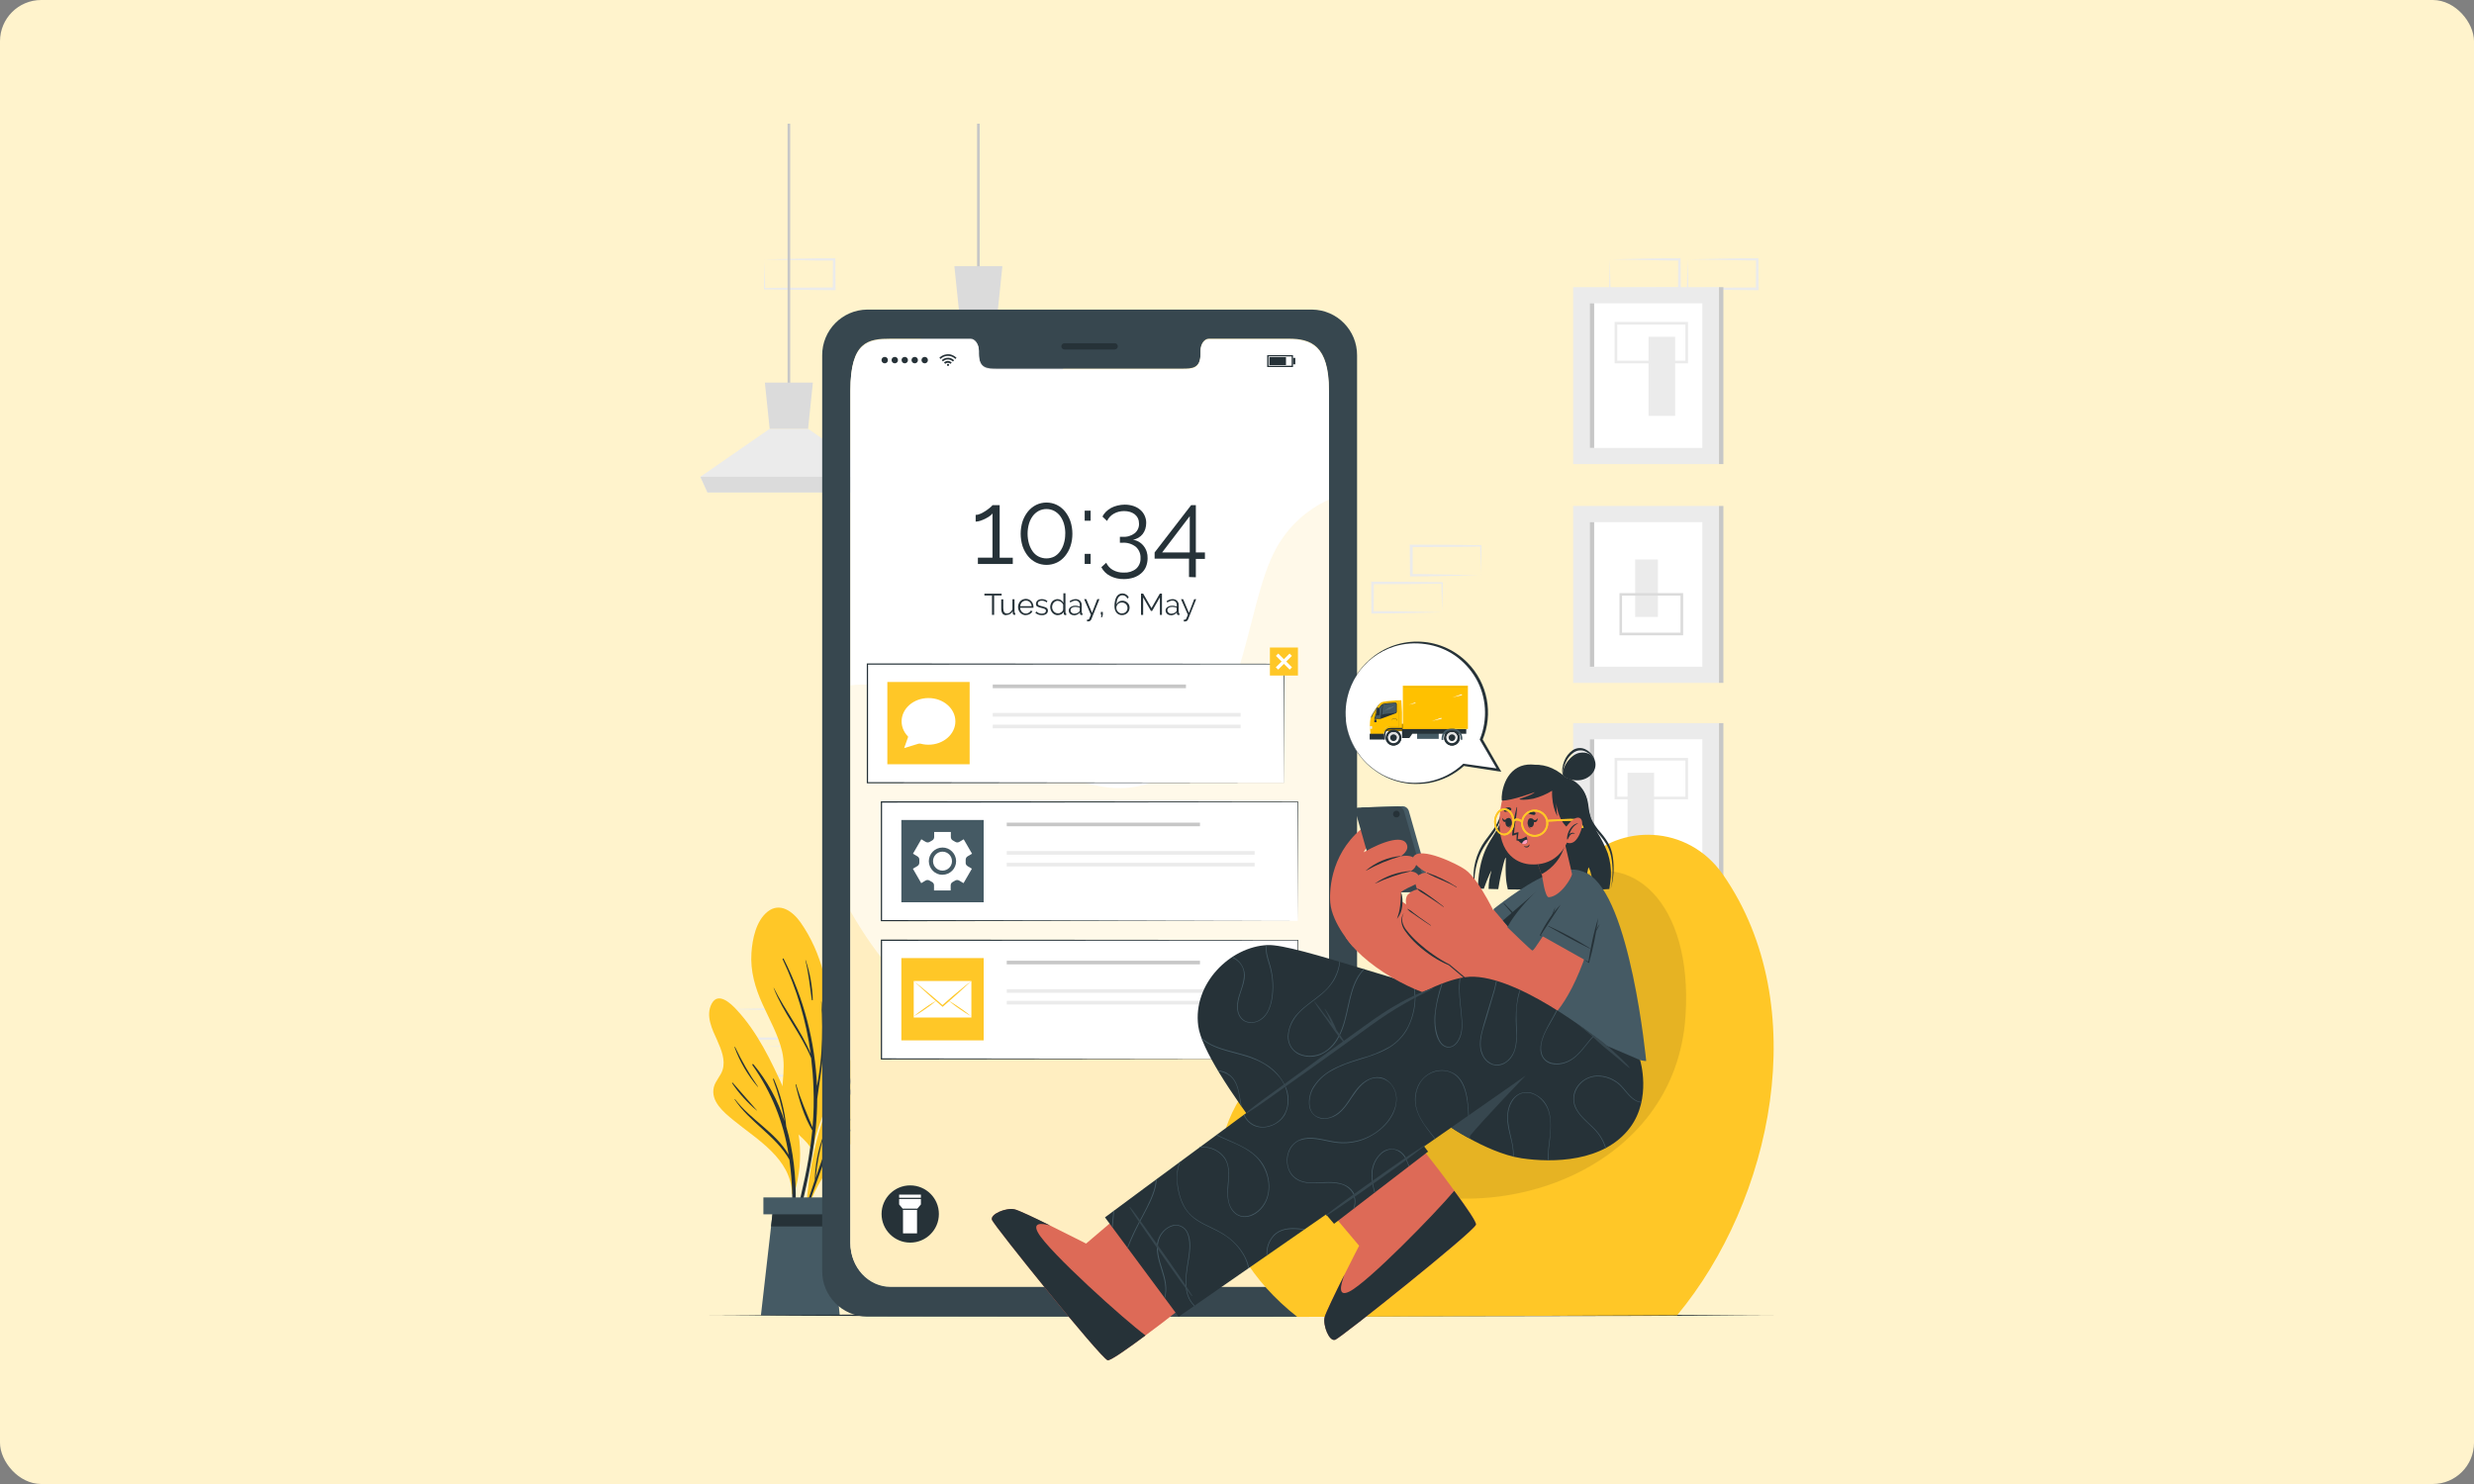 <?xml version="1.0" encoding="UTF-8"?>
<svg xmlns="http://www.w3.org/2000/svg" viewBox="0 0 300 180">
  <rect x="0" y="0" width="300" height="180" fill="#808080" stroke="none"/>
  <defs>
    <style>
      .cls-1 {
        fill: #ebebeb;
      }

      .cls-2 {
        fill: #fff;
      }

      .cls-3 {
        fill: #ff9cbd;
      }

      .cls-4 {
        fill: #fff3cc;
      }

      .cls-5, .cls-6, .cls-7 {
        fill: #ffc727;
      }

      .cls-8 {
        fill: #fafafa;
      }

      .cls-9 {
        fill: #ffc100;
      }

      .cls-10 {
        fill: #a6a6a6;
      }

      .cls-11 {
        fill: #c7c7c7;
      }

      .cls-12 {
        fill: #dd6a57;
      }

      .cls-13 {
        fill: #dbdbdb;
      }

      .cls-14 {
        fill: #e0e0e0;
      }

      .cls-15 {
        fill: #37474f;
      }

      .cls-16 {
        fill: #455a64;
      }

      .cls-17 {
        fill: #263238;
      }

      .cls-6 {
        opacity: .2;
      }

      .cls-6, .cls-18, .cls-7 {
        isolation: isolate;
      }

      .cls-18, .cls-7 {
        opacity: .1;
      }

      .cls-19 {
        opacity: .4;
      }
    </style>
  </defs>
  <g id="BG">
    <rect class="cls-4" width="300" height="180" rx="5" ry="5"></rect>
  </g>
  <g id="illustrations">
    <g>
      <g id="freepik--background-complete--inject-3">
        <path class="cls-1" d="M199.93,35.96l4.19-.09,2.12-.04c.71,0,1.42,0,2.13-.02h.14v3.87h-.16l-4.22-.02c-1.41,0-2.81-.04-4.22-.05h-.09v-.08c0-.61,.03-1.21,.04-1.81l.05-1.77Zm0,0l.04,1.8c.02,.59,.04,1.18,.04,1.77l-.09-.09c1.41,0,2.82-.05,4.22-.05l4.22-.02-.16,.16,.02-3.57,.14,.14h-2.09l-2.1-.04-4.26-.1Z"></path>
        <path class="cls-1" d="M204.64,31.46l4.19-.09,2.12-.04h2.28v.14l.02,3.57v.16h-.17l-4.21-.04c-1.41,0-2.81-.04-4.22-.05h-.09v-.09c0-.61,.03-1.21,.04-1.81l.04-1.76Zm0,0l.05,1.8c0,.59,.04,1.18,.04,1.77l-.09-.09c1.41-.02,2.82-.05,4.22-.05l4.21-.02-.16,.16,.02-3.57,.14,.13c-.7,0-1.39,0-2.09-.02l-2.1-.04-4.25-.08Z"></path>
        <path class="cls-1" d="M195.21,31.46l4.19-.09,2.12-.04h2.27v.14l.03,3.55v.16h-.16l-4.22-.02c-1.41,0-2.82-.04-4.22-.05h-.09v-.09c0-.61,.03-1.21,.04-1.81l.04-1.77Zm0,0l.04,1.8c0,.59,.04,1.18,.04,1.77l-.09-.09c1.41-.02,2.82-.05,4.22-.05l4.22-.02-.16,.16,.02-3.57,.14,.14c-.7,0-1.39,0-2.09-.02l-2.1-.04-4.26-.09Z"></path>
        <path class="cls-1" d="M92.71,31.46l4.19-.09,2.12-.04h2.28v.14l.02,3.57v.16h-.16l-4.21-.04c-1.41,0-2.82-.04-4.22-.05h-.09v-.09c0-.61,.03-1.21,.04-1.81l.04-1.76Zm0,0l.04,1.8c0,.59,.04,1.18,.04,1.77l-.09-.09c1.41-.02,2.81-.05,4.22-.05l4.22-.02-.16,.16,.02-3.57,.14,.14c-.71,0-1.39,0-2.09,0l-2.1-.04-4.26-.1Z"></path>
        <path class="cls-1" d="M92.71,126.91l4.19-.09,2.12-.04c.71-.02,1.43,0,2.14-.02h.14v.14l.02,3.57v.16h-.16l-4.21-.02c-1.41,0-2.82-.04-4.22-.05h-.09v-.09c0-.61,.03-1.21,.04-1.81l.04-1.76Zm0,0l.04,1.8c0,.59,.04,1.18,.04,1.77l-.09-.09c1.41-.02,2.81-.05,4.22-.05l4.22-.02-.16,.16,.02-3.57,.14,.14c-.7,0-1.39,0-2.09-.02l-2.1-.04-4.26-.08Z"></path>
        <path class="cls-1" d="M88.01,122.41l4.19-.09,2.12-.04c.71-.02,1.42,0,2.14-.02h.14v.14l.02,3.57v.16h-.16l-4.22-.02c-1.41,0-2.82-.04-4.22-.05h-.09v-.09c0-.61,.03-1.21,.04-1.81l.05-1.76Zm0,0l.04,1.8c0,.59,.04,1.18,.04,1.77l-.09-.09c1.41-.02,2.81-.05,4.22-.05l4.22-.02-.16,.16v-3.57l.14,.14c-.7,0-1.39,0-2.09-.02l-2.1-.04-4.24-.09Z"></path>
        <path class="cls-1" d="M204.64,126.91l4.19-.09,2.12-.04h2.28v.14l.02,3.57v.16h-.17l-4.22-.02c-1.41,0-2.81-.04-4.22-.05h-.09v-.09c0-.61,.03-1.21,.04-1.81l.06-1.78Zm0,0l.05,1.8c0,.59,.04,1.18,.04,1.77l-.09-.09c1.41,0,2.82-.05,4.22-.05l4.22-.02-.16,.16,.02-3.57,.14,.14c-.7,0-1.39,0-2.09-.02l-2.1-.04-4.26-.09Z"></path>
        <path class="cls-1" d="M179.57,69.77l-4.19,.09-2.12,.04c-.71,0-1.43,0-2.14,.02h-.14v-.14l-.03-3.57v-.15h.16l4.22,.02c1.41,0,2.82,.04,4.22,.05h.09v.08c0,.61-.03,1.21-.04,1.81l-.04,1.76Zm0,0l-.04-1.8c-.02-.59-.04-1.18-.04-1.77l.09,.09c-1.41,.02-2.82,.05-4.22,.05l-4.22,.02,.16-.16v3.57l-.14-.14c.7,0,1.39,0,2.09,.02l2.1,.04,4.24,.09Z"></path>
        <path class="cls-1" d="M118.04,94.84l-4.19,.09-2.12,.04c-.71,0-1.42,0-2.13,.02h-.14v-3.87h.16l4.22,.02c1.41,0,2.81,.04,4.22,.05h.09v.09c0,.6-.03,1.21-.04,1.8l-.06,1.77Zm0,0l-.04-1.81c0-.59-.04-1.18-.04-1.76l.09,.09c-1.41,0-2.82,.05-4.22,.05l-4.22,.02,.16-.16-.02,3.57-.14-.14h2.09l2.1,.04,4.26,.11Z"></path>
        <path class="cls-1" d="M174.87,74.27l-4.19,.09-2.12,.04c-.71,0-1.42,0-2.13,.02h-.14v-.14l-.02-3.57v-.16h.16l4.22,.02c1.41,0,2.82,.04,4.22,.05h.09v.09c0,.61-.03,1.21-.04,1.81l-.05,1.77Zm0,0l-.04-1.8c-.02-.59-.04-1.18-.04-1.77l.09,.09c-1.41,0-2.82,.05-4.22,.05l-4.22,.02,.16-.16-.02,3.57-.14-.14h2.09l2.1,.04,4.26,.1Z"></path>
        <rect class="cls-1" x="190.76" y="34.83" width="17.69" height="21.46"></rect>
        <rect class="cls-2" x="192.78" y="36.79" width="13.65" height="17.54"></rect>
        <rect class="cls-11" x="192.78" y="36.79" width=".53" height="17.54"></rect>
        <rect class="cls-11" x="208.45" y="34.83" width=".53" height="21.46"></rect>
        <rect class="cls-1" x="199.91" y="40.85" width="3.22" height="9.59"></rect>
        <path class="cls-1" d="M204.69,44.07h-8.9v-5.02h8.9v5.02Zm-8.58-.32h8.26v-4.38h-8.26v4.38Z"></path>
        <rect class="cls-1" x="190.76" y="87.71" width="17.69" height="21.46"></rect>
        <rect class="cls-2" x="192.78" y="89.67" width="13.65" height="17.54"></rect>
        <rect class="cls-11" x="192.78" y="89.67" width=".53" height="17.54"></rect>
        <rect class="cls-11" x="208.45" y="87.71" width=".53" height="21.46"></rect>
        <rect class="cls-1" x="197.36" y="93.73" width="3.22" height="9.59"></rect>
        <path class="cls-1" d="M204.69,96.95h-8.9v-5.02h8.9v5.02Zm-8.58-.32h8.26v-4.38h-8.26v4.38Z"></path>
        <rect class="cls-1" x="190.76" y="61.37" width="17.69" height="21.46"></rect>
        <rect class="cls-2" x="192.78" y="63.33" width="13.65" height="17.54"></rect>
        <rect class="cls-11" x="192.78" y="63.33" width=".53" height="17.54"></rect>
        <rect class="cls-11" x="208.45" y="61.37" width=".53" height="21.46"></rect>
        <rect class="cls-1" x="198.28" y="67.86" width="2.76" height="6.97"></rect>
        <path class="cls-13" d="M204.1,77.06h-7.72v-5.12h7.72v5.12Zm-7.41-.32h7.09v-4.49h-7.09v4.49Z"></path>
        <rect class="cls-11" x="95.5" y="15" width=".32" height="32.49"></rect>
        <polygon class="cls-1" points="106.39 57.83 105.53 59.73 85.79 59.73 84.93 57.83 93.33 52.01 97.99 52.01 106.39 57.83"></polygon>
        <polygon class="cls-13" points="98.57 46.41 97.99 52.01 93.33 52.01 92.75 46.41 98.57 46.41"></polygon>
        <polygon class="cls-13" points="106.39 57.83 105.53 59.73 85.79 59.73 84.93 57.83 106.39 57.83"></polygon>
        <rect class="cls-11" x="118.48" y="15" width=".32" height="18.37"></rect>
        <polygon class="cls-1" points="129.37 43.71 128.51 45.61 108.77 45.61 107.91 43.71 116.31 37.9 120.97 37.9 129.37 43.71"></polygon>
        <polygon class="cls-13" points="121.55 32.29 120.97 37.9 116.31 37.9 115.73 32.29 121.55 32.29"></polygon>
        <polygon class="cls-13" points="129.37 43.71 128.51 45.61 108.77 45.61 107.91 43.71 129.37 43.71"></polygon>
      </g>
      <g id="freepik--Plant--inject-3">
        <path class="cls-5" d="M99.52,136.01c-.42,1.1-.74,2.23-.96,3.39,.02,.06,0,.27-.03,.21-.03,.19-.32,.12-.29-.06,0-.12,.03-.24,.05-.36-.59-.91-1.51-1.54-2.23-2.36-.58-.64-.96-1.43-1.12-2.28-.42-2.34,.45-4.67-.1-7.02-.48-2.02-1.52-3.84-2.37-5.72-.9-1.98-1.5-4.03-1.35-6.22,.11-1.68,.55-3.89,1.96-5.01,1.49-1.19,3.06-.02,3.98,1.28,2.64,3.76,3.57,8.26,3.66,12.76,.05,2.5,.11,5.01-.23,7.49-.19,1.33-.51,2.64-.97,3.91Z"></path>
        <path class="cls-17" d="M98.46,140.31c.4-2.31,.62-4.64,.64-6.99v-.03c.24-1.88,.58-3.75,.71-5.64,.12-2.05,.06-4.11-.19-6.15,0-.03-.04-.02-.04,0,.16,2,.17,4,.03,6-.07,1.06-.19,2.13-.36,3.19-.05,.34-.12,.69-.18,1.04h0c-.23-5.38-1.6-10.65-4.05-15.45-.03-.06-.15,0-.12,.06,1.72,3.63,2.87,7.5,3.41,11.49-1.16-2.83-3.11-5.25-4.47-8,0-.02-.03,0-.03,0,1.15,3.01,3.31,5.52,4.55,8.5,.14,1.18,.24,2.36,.28,3.54,.07,1.63,.03,3.26-.11,4.89-.71-1.74-1.45-3.4-1.99-5.22,0-.05-.08-.03-.07,.02,.42,1.87,1.04,3.9,2.03,5.56-.11,1.14-.27,2.28-.46,3.42-.5,3.03-1.34,5.98-1.91,8.99,0,.04,.02,.08,.06,.08,.04,0,.08-.02,.08-.06h0c.94-3.04,1.67-6.13,2.19-9.27Z"></path>
        <path class="cls-17" d="M97.7,116.46s-.04,0-.04,0c.4,1.6,.55,3.19,.78,4.81,0,.03,.03,.06,.06,.06s.06-.03,.06-.06c-.05-1.64-.34-3.26-.86-4.81Z"></path>
        <path class="cls-5" d="M111.16,124.41c-.47,.86-.99,1.7-1.56,2.5-1.19,1.72-2.42,3.27-2.83,5.37-.13,.94-.37,1.87-.7,2.77-.35,.76-.8,1.46-1.35,2.08-1.25,1.47-2.76,2.69-3.93,4.22-1.23,1.6-2.19,3.39-2.87,5.29-.04,.11-.2,.06-.16-.04,0,0,0-.02,0-.03,0,0,0-.02,0-.02,.32-4.56,1.16-9.1,3.01-13.31,.81-1.85,1.75-3.64,2.79-5.37,.87-1.54,2.03-2.88,3.42-3.96,.93-.67,2.91-1.91,4.04-1.03,.53,.43,.43,1.01,.14,1.55Z"></path>
        <path class="cls-17" d="M105.5,134.23c-.94,1.23-1.96,2.4-3.04,3.51-.5,.53-1.01,1.05-1.51,1.58-.24,.25-.5,.49-.72,.77,.17-.47,.34-.93,.51-1.4,.83-2.23,1.64-4.49,2.74-6.61,1.12-2.04,2.39-4,3.81-5.85,.04-.05-.04-.1-.08-.05-1.13,1.48-2.27,2.95-3.25,4.53-.54,.88-1.03,1.8-1.46,2.74,.59-2.03,1.32-4.02,2.19-5.95,0-.02,0-.04-.03-.02-1.08,1.93-1.85,4.03-2.28,6.2h0c-.26,.57-.5,1.15-.74,1.73-.98,2.47-1.88,4.97-2.74,7.49,.16-1.7,.48-3.37,.96-5.01,0-.04-.05-.05-.06-.02-.63,1.69-.96,3.48-1,5.28l-.96,2.87c-.67,2.05-1.44,4.12-1.91,6.22,0,.02,0,.04,.03,.05,.02,0,.04,0,.05-.03,.43-1.11,.75-2.28,1.13-3.42s.76-2.27,1.16-3.4c.57-1.65,1.16-3.29,1.76-4.93,.35-.59,.96-1.08,1.41-1.55s1.01-1.04,1.51-1.57c.93-.98,1.79-2.04,2.55-3.15,.01-.02-.02-.04-.04-.02Z"></path>
        <path class="cls-17" d="M105.9,132.31c-1.13,1.17-2.14,2.45-3.02,3.83,0,.02,.02,.04,.03,.03,1.01-1.28,2.01-2.55,3.02-3.83,.02-.02-.02-.04-.04-.03Z"></path>
        <path class="cls-5" d="M86.98,126.22c.48,1.08,1.02,2.36,.64,3.56-.24,.75-.87,1.32-1.06,2.09-.41,1.71,1.2,3.04,2.36,3.99,2.9,2.38,6.99,4.66,7.12,8.9,0,.15,.26,.14,.26,0,0,0,0-.02,0-.03,0,0,.02,0,.02-.02,.63-2.06,.84-4.23,.62-6.38-.24-2.2-.98-4.24-1.89-6.25-1.54-3.4-3.19-6.89-5.77-9.65-.71-.76-2.2-2.15-2.98-.69s.08,3.16,.68,4.47Z"></path>
        <path class="cls-17" d="M89.12,133.31c1.83,2.46,4.99,4.06,6.51,6.76-.59-3.92-2.1-7.65-4.4-10.89-.02-.04,0-.09,.03-.11,.03-.02,.07-.01,.09,.01,1.71,2.05,3,4.42,3.8,6.97-.31-1.75-.79-3.47-1.41-5.14-.01-.03,0-.06,.03-.07,.03-.01,.06,0,.07,.03h0c.8,1.83,1.31,3.78,1.5,5.77,1.75,5.93,1.28,12.62,.14,18.55-.02,.09-.15,.07-.14,0,.64-4.71,1.06-9.51,.42-14.24,0-.1-.03-.19-.04-.29-1.65-2.91-4.79-4.5-6.63-7.29-.03-.04,.01-.07,.03-.04Z"></path>
        <path class="cls-17" d="M88.85,131.33c.98,1.11,1.94,2.23,2.93,3.35,0,0,0,.03-.02,.02-1.14-.96-2.15-2.07-2.98-3.31-.01-.02,0-.05,.01-.07,.02-.01,.04-.01,.06,0Z"></path>
        <path class="cls-17" d="M89.13,126.99c.8,1.68,1.72,3.28,2.78,4.81,0,.02,0,.04-.03,.03-1.21-1.42-2.17-3.05-2.81-4.81,0-.02,0-.04,.02-.04,.02,0,.04,0,.04,.02Z"></path>
        <polygon class="cls-16" points="92.27 159.54 101.83 159.54 100.54 146.66 93.74 146.66 92.27 159.54"></polygon>
        <polygon class="cls-17" points="93.5 148.76 100.76 148.76 100.55 146.66 93.74 146.66 93.5 148.76"></polygon>
        <rect class="cls-16" x="92.57" y="145.24" width="8.97" height="2.05"></rect>
      </g>
      <g id="freepik--Floor--inject-3">
        <polygon class="cls-17" points="86.01 159.54 102.14 159.46 118.27 159.43 150.54 159.38 182.81 159.43 198.94 159.46 215.07 159.54 198.94 159.61 182.81 159.64 150.54 159.69 118.27 159.64 102.14 159.61 86.01 159.54"></polygon>
      </g>
      <g id="freepik--Device--inject-3">
        <path class="cls-15" d="M159.1,37.55h-53.94c-3.04,.03-5.48,2.52-5.46,5.56,0,0,0,0,0,0v111.03c-.03,3.04,2.42,5.53,5.46,5.56h53.94c3.04-.03,5.49-2.52,5.46-5.56V43.11c.02-3.04-2.42-5.53-5.46-5.56Zm2.05,113.16c0,2.92-2.19,5.29-4.89,5.29h-48.25c-2.71,0-4.89-2.36-4.89-5.29V47.32c0-5.95,2.19-6.24,4.89-6.24h9.67c.56,0,1.02,.64,1.02,1.43v.34c0,1.85,1.01,1.86,2.26,1.86h22.35c1.26,0,2.27,0,2.27-1.86v-.34c0-.79,.45-1.43,1.02-1.43h9.66c2.7,0,4.89,.79,4.89,6.24v103.39Z"></path>
        <path class="cls-2" d="M161.15,47.41v103.39c0,2.92-2.19,5.29-4.89,5.29h-48.25c-2.71,0-4.89-2.36-4.89-5.29V47.41c0-5.95,2.19-6.24,4.89-6.24h9.67c.56,0,1.02,.64,1.02,1.43v.34c0,1.85,1.01,1.86,2.26,1.86h22.35c1.26,0,2.27,0,2.27-1.86v-.34c0-.79,.45-1.43,1.02-1.43h9.66c2.7,0,4.88,.79,4.88,6.24Z"></path>
        <path class="cls-7" d="M161.15,60.6v90.2c0,2.92-2.19,5.29-4.89,5.29h-48.25c-2.71,0-4.89-2.36-4.89-5.29V83.13c12.7-1.63,25.46,16.91,37.28,11.45,10.82-5.01,10.33-20.85,14.36-28.08,1.43-2.61,3.68-4.69,6.4-5.91Z"></path>
        <path class="cls-6" d="M161.15,119.99v30.81c0,2.92-2.19,5.29-4.89,5.29h-48.25c-2.71,0-4.89-2.36-4.89-5.29v-40.28c6.89,12.04,14.6,15.51,21.63,13.72,8.01-2.03,19.48-12.41,30.28-8.81,2.47,.84,4.61,2.43,6.13,4.56Z"></path>
        <path class="cls-17" d="M135.18,42.39h-6.1c-.21,0-.38-.17-.38-.38h0c0-.21,.17-.38,.38-.38h6.1c.2,0,.37,.17,.37,.38h0c0,.2-.16,.37-.37,.38Z"></path>
        <g id="freepik--u5Zjqx--inject-3">
          <path class="cls-17" d="M116,43.4l-.1,.09-.05,.05c-.5-.5-1.3-.5-1.8,0l-.05-.05s-.06-.06-.09-.09h0l.12-.11c.08-.07,.18-.13,.27-.17,.11-.06,.24-.1,.36-.12,.06-.01,.12-.02,.18-.03h.28c.11,.01,.22,.04,.32,.08,.08,.03,.15,.06,.23,.11,.08,.04,.15,.09,.21,.15l.1,.09h.02Z"></path>
          <path class="cls-17" d="M114.35,43.84l-.15-.15c.16-.16,.38-.26,.6-.29,.33-.05,.67,.06,.9,.3l-.15,.15c-.16-.16-.38-.25-.6-.25-.23,0-.45,.08-.61,.24Z"></path>
          <path class="cls-17" d="M115.41,43.98l-.15,.15c-.09-.08-.2-.13-.32-.13-.12,0-.24,.05-.32,.13l-.15-.15c.24-.26,.64-.27,.9-.03,.01,0,.02,.02,.03,.03Z"></path>
          <path class="cls-17" d="M115.09,44.26c0,.07-.06,.13-.13,.13,0,0,0,0,0,0-.07,0-.13-.06-.13-.13,0-.07,.06-.13,.13-.13,0,0,0,0,0,0,.07,0,.13,.06,.13,.13h0Z"></path>
        </g>
        <path class="cls-17" d="M106.89,43.68c0-.21,.17-.39,.39-.39s.39,.17,.39,.39-.17,.39-.39,.39h0c-.21,0-.38-.17-.39-.38,0,0,0,0,0,0Z"></path>
        <path class="cls-17" d="M108.11,43.68c0-.21,.17-.39,.39-.39s.39,.17,.39,.39-.17,.39-.39,.39h0c-.21,0-.38-.17-.39-.38,0,0,0,0,0,0Z"></path>
        <path class="cls-17" d="M109.32,43.68c0-.21,.17-.39,.39-.39,.21,0,.39,.17,.39,.39,0,.21-.17,.39-.39,.39,0,0,0,0,0,0-.21,0-.38-.17-.38-.38,0,0,0,0,0,0Z"></path>
        <path class="cls-17" d="M110.53,43.68c0-.21,.17-.39,.39-.39s.39,.17,.39,.39-.17,.39-.39,.39h0c-.21,0-.38-.17-.39-.38,0,0,0,0,0,0Z"></path>
        <path class="cls-17" d="M111.74,43.68c0-.21,.17-.39,.39-.39s.39,.17,.39,.39-.17,.39-.39,.39c-.21,0-.38-.17-.39-.38,0,0,0,0,0,0Z"></path>
        <path class="cls-17" d="M156.79,44.52h-3.13v-1.44h3.13v1.44Zm-2.97-.16h2.81v-1.13h-2.81v1.13Z"></path>
        <rect class="cls-17" x="153.92" y="43.32" width="2.02" height=".96"></rect>
        <rect class="cls-17" x="156.79" y="43.41" width=".28" height=".78"></rect>
        <path class="cls-17" d="M122.81,67.64v.77h-4.23v-.77h1.77v-5.36c-.1,.12-.21,.23-.34,.32-.17,.12-.35,.22-.54,.32-.2,.1-.4,.18-.61,.25-.18,.06-.36,.09-.55,.1v-.82c.22,0,.44-.06,.64-.16,.22-.11,.44-.23,.64-.37,.18-.12,.35-.26,.52-.4,.09-.07,.17-.15,.24-.25h.87v6.38h1.59Z"></path>
        <path class="cls-17" d="M130.04,64.74c0,.51-.07,1.03-.24,1.52-.14,.44-.37,.84-.66,1.2-.27,.33-.61,.6-.99,.78-.79,.37-1.71,.37-2.5,0-.38-.19-.72-.45-.99-.78-.29-.36-.51-.76-.66-1.2-.31-.99-.31-2.05,0-3.03,.15-.44,.37-.84,.66-1.2,.27-.33,.61-.6,.99-.79,.79-.38,1.71-.38,2.5,0,.38,.19,.72,.46,.99,.79,.29,.36,.51,.76,.66,1.2,.16,.49,.24,1,.24,1.52Zm-.86,0c0-.41-.05-.83-.17-1.23-.1-.34-.26-.66-.47-.94-.19-.25-.44-.46-.72-.61-.58-.29-1.27-.29-1.85,0-.28,.15-.53,.36-.72,.61-.21,.28-.37,.6-.47,.94-.23,.8-.23,1.65,0,2.45,.1,.34,.26,.67,.47,.96,.19,.25,.43,.46,.72,.6,.58,.28,1.26,.28,1.85,0,.28-.15,.52-.36,.71-.62,.21-.29,.37-.61,.47-.96,.12-.39,.18-.8,.17-1.21h0Z"></path>
        <path class="cls-17" d="M131.53,63.16v-1.22h.72v1.22h-.72Zm0,5.24v-1.22h.72v1.22h-.72Z"></path>
        <path class="cls-17" d="M137.35,65.46c.52,.07,.99,.34,1.32,.75,.34,.43,.51,.96,.49,1.51,0,.35-.07,.7-.2,1.03-.13,.31-.33,.58-.59,.8-.27,.23-.58,.4-.91,.51-.38,.12-.78,.18-1.18,.18-.58,.01-1.15-.12-1.66-.38-.46-.23-.83-.6-1.07-1.06l.59-.54c.17,.36,.45,.67,.8,.87,.41,.23,.88,.34,1.35,.32,.53,.03,1.05-.13,1.47-.46,.37-.33,.57-.81,.54-1.3,.03-.51-.18-1.01-.56-1.36-.46-.36-1.04-.54-1.62-.5h-.32v-.72h.34c.53,.04,1.05-.12,1.47-.44,.34-.29,.53-.71,.51-1.15,0-.23-.04-.45-.14-.66-.09-.19-.22-.35-.38-.48-.17-.13-.37-.23-.57-.29-.23-.07-.48-.1-.72-.1-.44,0-.87,.1-1.25,.32-.36,.2-.64,.51-.82,.88l-.55-.53c.1-.22,.25-.42,.42-.59,.18-.18,.39-.33,.62-.46,.25-.13,.51-.23,.78-.29,.29-.07,.58-.11,.87-.11,.36,0,.71,.05,1.05,.16,.3,.1,.59,.25,.83,.46,.23,.19,.41,.43,.54,.71,.13,.29,.2,.6,.19,.91,0,.24-.04,.49-.11,.72-.07,.22-.18,.43-.32,.61-.14,.18-.32,.33-.52,.45-.21,.12-.45,.21-.69,.24Z"></path>
        <path class="cls-17" d="M144.18,69.99v-2.23h-4.17v-.75l4.43-5.74h.57v5.74h1.1v.78h-1.1v2.23l-.84-.03Zm-3.26-2.98h3.35v-4.4l-3.35,4.4Z"></path>
        <path class="cls-17" d="M121.48,72.23h-.93v2.35h-.26v-2.35h-.92v-.22h2.09v.22Z"></path>
        <path class="cls-17" d="M122.02,74.62c-.18,.01-.35-.06-.46-.2-.11-.18-.16-.4-.15-.61v-1.11h.25v1.07c0,.43,.15,.64,.44,.64,.07,0,.14-.01,.21-.04,.07-.03,.14-.06,.19-.11,.06-.05,.11-.1,.16-.17,.05-.06,.09-.14,.11-.21v-1.19h.25v1.57c0,.07,.03,.1,.09,.1v.22s-.05,0-.07,0h-.04c-.05,0-.11-.02-.14-.06-.04-.04-.06-.1-.05-.16v-.22c-.16,.29-.46,.46-.79,.46h0Z"></path>
        <path class="cls-17" d="M124.4,74.62c-.13,0-.26-.02-.38-.08-.11-.05-.21-.12-.3-.21-.09-.09-.15-.2-.2-.32-.05-.12-.07-.25-.07-.38,0-.13,.02-.26,.07-.38,.04-.12,.11-.23,.19-.32,.09-.09,.19-.16,.3-.21,.12-.05,.25-.08,.38-.08,.13,0,.26,.02,.38,.08,.11,.05,.21,.12,.29,.21,.08,.09,.15,.2,.19,.32,.05,.12,.07,.24,.07,.37v.06s0,.03,0,.04h-1.62c0,.1,.03,.19,.07,.28,.04,.08,.09,.16,.15,.22,.06,.06,.14,.11,.22,.15,.08,.03,.17,.05,.26,.05,.06,0,.12,0,.18-.03,.06-.02,.12-.04,.17-.07,.05-.03,.1-.07,.14-.11,.04-.04,.07-.09,.09-.14l.22,.06c-.03,.07-.07,.14-.12,.19-.05,.06-.12,.11-.19,.15-.07,.04-.15,.08-.23,.1-.09,.02-.18,.04-.27,.04Zm.7-1.08c0-.1-.03-.19-.07-.28-.04-.08-.09-.16-.15-.22-.06-.06-.13-.11-.21-.14-.08-.03-.17-.05-.26-.05-.09,0-.18,.02-.26,.05-.08,.03-.15,.08-.22,.14-.06,.06-.11,.14-.15,.22-.04,.09-.06,.18-.07,.27h1.39Z"></path>
        <path class="cls-17" d="M126.34,74.62c-.15,0-.29-.02-.43-.07-.13-.05-.26-.12-.36-.21l.11-.17c.1,.08,.2,.15,.32,.2,.11,.04,.23,.06,.35,.06,.13,0,.26-.02,.36-.09,.09-.06,.14-.16,.14-.26,0-.05-.01-.09-.04-.13-.03-.04-.06-.07-.11-.09-.06-.03-.12-.05-.18-.07-.07-.02-.15-.04-.25-.06s-.2-.05-.28-.08c-.07-.02-.14-.05-.2-.09-.05-.03-.09-.07-.11-.12-.03-.06-.04-.12-.04-.19,0-.09,.02-.17,.06-.25,.03-.07,.09-.13,.15-.18,.07-.05,.15-.09,.23-.11,.09-.02,.18-.04,.27-.04,.14,0,.27,.02,.4,.07,.11,.04,.21,.1,.29,.19l-.12,.14c-.07-.07-.16-.13-.26-.16-.1-.04-.21-.06-.32-.05-.06,0-.12,0-.18,.02-.05,.01-.1,.03-.15,.06-.04,.03-.08,.07-.1,.11-.02,.05-.04,.1-.04,.16,0,.04,0,.09,.03,.12,.02,.03,.05,.06,.08,.08,.05,.03,.1,.05,.15,.06l.22,.06c.12,.03,.23,.06,.32,.09,.08,.02,.16,.06,.23,.1,.06,.03,.11,.08,.14,.14,.03,.06,.05,.13,.05,.2,0,.16-.07,.32-.2,.41-.15,.1-.34,.16-.52,.15Z"></path>
        <path class="cls-17" d="M128.26,74.62c-.13,0-.25-.03-.36-.08-.11-.05-.21-.13-.29-.22-.16-.19-.25-.43-.26-.68,0-.13,.02-.26,.07-.38,.04-.12,.1-.22,.18-.32,.08-.08,.18-.15,.29-.19,.11-.05,.23-.08,.34-.08,.15,0,.3,.04,.43,.12,.12,.08,.22,.19,.29,.32v-1.15h.25v2.33c0,.07,.03,.1,.09,.1v.22h-.09c-.06,0-.11-.02-.15-.05-.04-.03-.06-.08-.06-.14v-.19c-.08,.12-.19,.23-.32,.29-.12,.06-.26,.09-.4,.09Zm.05-.22c.07,0,.13-.01,.19-.04,.07-.02,.14-.06,.19-.1,.06-.04,.11-.09,.15-.15,.04-.05,.07-.12,.08-.19v-.58c-.02-.07-.06-.13-.11-.18-.05-.06-.1-.11-.16-.15-.06-.04-.12-.08-.19-.1-.06-.02-.13-.03-.2-.04-.1,0-.19,.02-.28,.07-.08,.04-.15,.1-.21,.17-.06,.07-.11,.15-.14,.24-.03,.09-.05,.19-.05,.28,0,.2,.07,.39,.2,.53,.06,.07,.14,.13,.22,.17,.09,.04,.18,.06,.28,.06h0Z"></path>
        <path class="cls-17" d="M130.22,74.62c-.08,0-.17-.01-.25-.04-.07-.03-.14-.07-.2-.12-.06-.05-.1-.12-.13-.19-.03-.07-.04-.15-.04-.23,0-.08,.02-.16,.06-.23,.04-.07,.1-.13,.16-.18,.08-.05,.16-.09,.25-.12,.1-.03,.21-.04,.32-.04,.1,0,.2,0,.29,.03,.09,.02,.18,.04,.26,.07v-.17c0-.15-.04-.29-.14-.4-.1-.1-.25-.16-.39-.15-.1,0-.2,.02-.3,.06-.11,.04-.22,.1-.32,.17l-.09-.16c.21-.15,.46-.24,.71-.25,.21-.01,.41,.06,.56,.2,.14,.15,.21,.35,.2,.55v.86c0,.07,.03,.1,.09,.1v.22h-.1c-.05,0-.11-.01-.15-.04-.04-.03-.06-.08-.05-.13v-.15c-.08,.11-.19,.2-.32,.26-.14,.06-.28,.1-.43,.1Zm.06-.19c.12,0,.24-.02,.35-.07,.1-.04,.18-.11,.25-.19,.02-.02,.03-.04,.05-.07,0-.02,0-.05,0-.07v-.32c-.08-.03-.17-.06-.26-.07-.09-.02-.18-.03-.27-.03-.15,0-.3,.03-.42,.11-.1,.06-.17,.17-.16,.29,0,.06,0,.11,.03,.17,.02,.05,.06,.09,.1,.13,.04,.04,.09,.07,.14,.09,.06,.03,.13,.04,.19,.04h0Z"></path>
        <path class="cls-17" d="M131.78,75.16h.11s.07,0,.11-.02c.03-.02,.06-.05,.07-.08,.03-.06,.06-.12,.08-.18,.03-.08,.07-.18,.13-.32l-.82-1.89h.26l.7,1.66,.64-1.66h.26l-.98,2.44c-.03,.07-.07,.13-.13,.18-.07,.06-.16,.09-.25,.08h-.15v-.22Z"></path>
        <path class="cls-17" d="M133.51,74.87l.06-.3h-.08v-.35h.24v.35l-.09,.3h-.13Z"></path>
        <path class="cls-17" d="M136.97,73.73c0,.12-.02,.24-.07,.34-.05,.11-.11,.2-.19,.28-.08,.08-.18,.14-.29,.19-.11,.05-.24,.07-.36,.07-.13,0-.26-.02-.37-.07-.11-.05-.21-.12-.29-.21-.08-.1-.15-.21-.19-.34-.05-.15-.07-.3-.07-.45,0-.23,.02-.46,.07-.68,.04-.17,.1-.34,.19-.49,.07-.12,.18-.22,.3-.29,.12-.06,.25-.1,.39-.1,.16,0,.32,.04,.46,.13,.14,.08,.25,.2,.32,.35l-.16,.15c-.1-.25-.34-.41-.61-.41-.1,0-.2,.02-.29,.08-.09,.05-.17,.13-.22,.22-.07,.11-.12,.23-.15,.35-.04,.16-.05,.32-.05,.48,.05-.14,.15-.26,.27-.34,.13-.09,.28-.13,.44-.13,.12,0,.24,.02,.35,.07,.1,.04,.2,.11,.28,.19,.08,.08,.15,.17,.19,.28,.04,.11,.06,.22,.06,.34Zm-.91,.67c.09,0,.18-.02,.26-.05,.08-.03,.15-.08,.21-.14,.06-.06,.11-.13,.14-.21,.04-.08,.05-.17,.05-.26,0-.09-.02-.18-.05-.26-.04-.08-.09-.15-.15-.21-.06-.06-.14-.11-.22-.14-.16-.07-.35-.07-.52,0-.08,.03-.15,.08-.22,.14-.06,.06-.11,.13-.14,.21-.04,.08-.05,.17-.05,.26,0,.09,.02,.18,.06,.26,.03,.08,.08,.15,.15,.21,.06,.06,.13,.11,.21,.15,.08,.03,.17,.05,.26,.05Z"></path>
        <path class="cls-17" d="M140.65,74.58v-2.12l-.94,1.64h-.15l-.94-1.64v2.12h-.26v-2.58h.26l1.01,1.76,1.01-1.76h.26v2.58h-.26Z"></path>
        <path class="cls-17" d="M141.97,74.62c-.09,0-.17-.01-.25-.04-.07-.03-.14-.07-.2-.12-.06-.05-.1-.12-.13-.19-.03-.07-.05-.15-.05-.23,0-.08,.02-.16,.06-.23,.04-.07,.1-.13,.17-.18,.08-.05,.16-.09,.25-.12,.1-.03,.21-.04,.32-.04,.1,0,.2,0,.3,.03,.09,.02,.18,.04,.26,.07v-.17c0-.15-.04-.29-.14-.4-.1-.1-.25-.16-.39-.15-.1,0-.2,.02-.3,.06-.11,.04-.22,.1-.32,.17l-.09-.16c.21-.15,.46-.24,.71-.25,.21-.01,.41,.06,.56,.2,.14,.15,.22,.35,.2,.55v.86c0,.07,.03,.1,.09,.1v.22h-.1c-.05,0-.11-.01-.15-.04-.04-.03-.06-.08-.06-.13v-.15c-.08,.11-.19,.2-.32,.26-.14,.06-.28,.1-.43,.1Zm.06-.19c.12,0,.24-.02,.35-.07,.1-.04,.18-.11,.25-.19,.02-.02,.04-.04,.05-.07,0-.02,0-.05,0-.07v-.32c-.08-.03-.17-.06-.26-.07-.09-.02-.18-.03-.27-.03-.15,0-.3,.03-.43,.11-.1,.06-.17,.17-.16,.29,0,.06,.01,.11,.04,.17,.02,.05,.06,.09,.1,.13,.04,.04,.09,.07,.14,.09,.06,.03,.13,.04,.19,.04h0Z"></path>
        <path class="cls-17" d="M143.54,75.16h.11s.07,0,.1-.02c.03-.02,.06-.05,.08-.08,.03-.06,.06-.12,.08-.18,.03-.08,.07-.18,.13-.32l-.83-1.88h.26l.7,1.66,.64-1.66h.24l-.98,2.44c-.03,.07-.07,.13-.13,.18-.07,.06-.16,.08-.25,.08h-.15l.02-.22Z"></path>
        <path class="cls-17" d="M153.6,150.72h0c-1.92,0-3.47-1.55-3.47-3.47h0c0-1.93,1.56-3.48,3.47-3.48h0c1.92,0,3.47,1.56,3.47,3.47h0c0,1.92-1.56,3.47-3.47,3.47h0Z"></path>
        <rect class="cls-2" x="151.48" y="146.2" width="4.24" height="2.59"></rect>
        <polygon class="cls-2" points="154.65 146.2 152.55 146.2 152.76 145.71 154.44 145.71 154.65 146.2"></polygon>
        <path class="cls-10" d="M154.58,147.5c0,.54-.44,.98-.98,.98s-.98-.44-.98-.98,.44-.98,.98-.98h0c.54,0,.98,.44,.98,.98Z"></path>
        <path class="cls-2" d="M154.37,147.5c0,.42-.34,.76-.76,.76s-.76-.34-.76-.76,.34-.76,.76-.76,.76,.34,.76,.76h0Z"></path>
        <rect class="cls-10" x="155.06" y="146.42" width=".41" height=".23"></rect>
        <rect class="cls-2" x="151.63" y="146.01" width=".4" height=".12"></rect>
        <path class="cls-17" d="M110.37,150.72h0c-1.92,0-3.47-1.56-3.47-3.47h0c0-1.92,1.56-3.47,3.47-3.47h0c1.92,0,3.48,1.55,3.48,3.47h0c0,1.92-1.56,3.47-3.47,3.47,0,0,0,0,0,0Z"></path>
        <rect class="cls-2" x="109.5" y="146.75" width="1.7" height="2.85"></rect>
        <polygon class="cls-2" points="111.67 145.43 111.67 146.09 111.24 146.6 109.46 146.6 109.03 146.09 109.03 145.43 111.67 145.43"></polygon>
        <rect class="cls-2" x="109.03" y="144.9" width="2.64" height=".38"></rect>
      </g>
      <g id="freepik--Notifications--inject-3">
        <rect class="cls-2" x="105.18" y="80.54" width="50.51" height="14.4"></rect>
        <path class="cls-17" d="M155.69,94.94l-50.51,.07h-.07v-14.54h.08l50.51,.04h.04v.04l-.04,14.4Zm0,0l-.04-14.4,.04,.04-50.51,.04,.08-.08v14.4l-.07-.07,50.5,.07Z"></path>
        <rect class="cls-5" x="107.6" y="82.72" width="9.98" height="9.98"></rect>
        <ellipse class="cls-2" cx="112.59" cy="87.5" rx="3.26" ry="2.83"></ellipse>
        <polygon class="cls-2" points="110.22 89.1 109.64 90.74 111.71 90.1 110.22 89.1"></polygon>
        <rect class="cls-11" x="120.38" y="83.03" width="23.43" height=".44"></rect>
        <rect class="cls-1" x="120.38" y="86.48" width="30.06" height=".44"></rect>
        <rect class="cls-1" x="120.38" y="87.9" width="30.06" height=".44"></rect>
        <rect class="cls-5" x="153.99" y="78.54" width="3.4" height="3.4"></rect>
        <rect class="cls-2" x="155.49" y="79.07" width=".4" height="2.36" transform="translate(-11.14 133.59) rotate(-45)"></rect>
        <rect class="cls-2" x="154.5" y="80.04" width="2.36" height=".4" transform="translate(-11.14 133.59) rotate(-45)"></rect>
        <rect class="cls-2" x="106.87" y="97.29" width="50.51" height="14.4"></rect>
        <path class="cls-17" d="M157.39,111.67l-50.51,.07h-.07v-14.55h.08l50.51,.04h.03v.04l-.04,14.4Zm0,0l-.04-14.4,.04,.04-50.51,.04,.08-.08v14.4l-.07-.07,50.5,.07Z"></path>
        <rect class="cls-16" x="109.3" y="99.46" width="9.98" height="9.98"></rect>
        <path class="cls-2" d="M117.33,105.05c-.16-.09-.25-.26-.23-.44v-.3c-.01-.18,.08-.35,.23-.44l.54-.32-1.01-1.75-.54,.32c-.16,.09-.35,.08-.5-.02-.08-.05-.17-.1-.26-.15-.16-.08-.26-.24-.26-.42v-.62h-2.02v.62c0,.18-.1,.34-.26,.42-.09,.04-.18,.1-.26,.15-.15,.1-.34,.11-.5,.02l-.54-.32-1.01,1.75,.54,.32c.16,.09,.25,.26,.23,.44v.3c.01,.18-.08,.35-.24,.44l-.54,.32,1.01,1.75,.53-.32c.16-.09,.35-.08,.5,.02,.08,.06,.17,.11,.26,.15,.16,.08,.27,.24,.26,.42v.62h2.02v-.62c0-.18,.1-.34,.26-.42,.09-.05,.18-.1,.26-.15,.15-.1,.34-.11,.5-.02l.54,.32,1.01-1.75-.54-.32Zm-3.04,1.06c-.91,0-1.65-.74-1.66-1.65,0-.91,.74-1.65,1.65-1.66s1.65,.74,1.66,1.65c0,0,0,0,0,0,0,.91-.74,1.65-1.65,1.65h0Z"></path>
        <path class="cls-2" d="M115.44,104.45c0,.63-.51,1.15-1.15,1.15s-1.15-.51-1.15-1.15c0-.63,.51-1.15,1.15-1.15h0c.63,0,1.14,.51,1.15,1.14,0,0,0,0,0,0Z"></path>
        <rect class="cls-11" x="122.08" y="99.78" width="23.43" height=".44"></rect>
        <rect class="cls-1" x="122.08" y="103.23" width="30.06" height=".44"></rect>
        <rect class="cls-1" x="122.08" y="104.65" width="30.06" height=".44"></rect>
        <rect class="cls-2" x="106.87" y="114.04" width="50.51" height="14.4"></rect>
        <path class="cls-17" d="M157.39,128.44l-50.51,.07h-.07v-14.54h.08l50.51,.04h.03v.04l-.04,14.4Zm0,0l-.04-14.4,.04,.04-50.51,.04,.08-.08v14.4l-.07-.07,50.5,.07Z"></path>
        <rect class="cls-5" x="109.3" y="116.21" width="9.98" height="9.98"></rect>
        <rect class="cls-2" x="110.8" y="118.99" width="6.99" height="4.43"></rect>
        <path class="cls-5" d="M117.78,118.99c-.28,.27-.57,.53-.85,.79l-.85,.78c-.3,.27-.6,.53-.91,.8l-.03,.03-.8,.7-.04,.03-.04-.03-.8-.7-.03-.02c-.32-.26-.61-.53-.91-.8s-.57-.51-.86-.78-.57-.52-.86-.79c.3,.23,.6,.48,.89,.71s.59,.48,.88,.73,.66,.55,.98,.83h0l.73,.64,.73-.64h0c.32-.28,.64-.56,.98-.83s.59-.49,.88-.73,.58-.48,.88-.71Z"></path>
        <path class="cls-5" d="M113.57,121.35h0l-.11,.09c-.18,.15-.35,.29-.54,.43s-.45,.32-.68,.49-.46,.32-.7,.47-.47,.3-.72,.44c.21-.19,.43-.36,.66-.53,.22-.17,.45-.32,.68-.49s.46-.32,.7-.47,.38-.24,.57-.35c.04-.03,.09-.05,.14-.08Z"></path>
        <path class="cls-5" d="M117.77,123.28c-.25-.14-.48-.28-.72-.44s-.47-.32-.7-.47-.46-.32-.68-.49-.36-.28-.54-.42l-.11-.1h0l.13,.08c.2,.11,.39,.23,.57,.35,.24,.15,.47,.32,.7,.47s.46,.32,.68,.49,.45,.34,.66,.53Z"></path>
        <rect class="cls-11" x="122.08" y="116.53" width="23.43" height=".44"></rect>
        <rect class="cls-1" x="122.08" y="119.98" width="30.06" height=".44"></rect>
        <rect class="cls-1" x="122.08" y="121.4" width="30.06" height=".44"></rect>
      </g>
      <g id="freepik--Character--inject-3">
        <path class="cls-5" d="M203.37,159.53l-46.06,.2c-11.2-8.79-12.35-21.81-4.36-29.71,4.83-4.79,10.97-3.81,16.82-4.57h.02c2.06-.22,4.07-.81,5.93-1.74,6.02-3.19,9.41-10.67,14.47-16.96,.64-.79,1.3-1.56,1.98-2.3,4.16-4.44,12.44-4.59,16.78,1.66,11.01,15.88,5.97,39.52-5.58,53.42Z"></path>
        <path class="cls-18" d="M204.39,123.2c-1.21,18.89-23.03,25.95-36.66,20.29-11.85-4.92-7.98-16.16,2.03-18.04h.02c2.06-.22,4.07-.81,5.93-1.74,6.02-3.19,9.41-10.67,14.47-16.96,7.54-3.92,15.1,2.61,14.21,16.45Z"></path>
        <path class="cls-12" d="M161.91,162.51c.71-.26,16.76-13.08,17.07-13.97,.11-.32-1.61-2.78-3.79-5.68-.47-.64-.96-1.28-1.46-1.91-3.24-4.23-6.79-8.64-6.79-8.64l-10.76,8.55,7.08,8.4,1.55,1.84s-3.95,7.66-4.18,8.66,.56,3,1.28,2.74Z"></path>
        <path class="cls-17" d="M161.91,162.51c.71-.26,16.76-13.08,17.06-13.96,.1-.27-1.03-1.94-2.63-4.11-2.34,2.79-10.47,11.1-12.7,12.21-1.41,.71-1.13-.68-.6-2.06-1.08,2.17-2.29,4.65-2.42,5.18-.23,1,.56,3,1.28,2.74Z"></path>
        <path class="cls-17" d="M145.3,124.44c.74,5.59,14.52,21.73,16.11,23.58l.36,.42,11.4-8.76-.13-.17-10.04-13.16s16.59,9.69,24.91,5.29c3.73-1.97,6.49-5.48,6.49-5.48l-10.85-5.78s-3,.96-4.92,.69c-6.61-.96-21.41-6.59-24.92-6.44-4.52,.19-9.09,4.67-8.41,9.81Z"></path>
        <path class="cls-16" d="M159.12,132.21c-.51,1.07-.6,2.8,.73,3.3,1.21,.45,2.42-.37,3.15-1.28s1.28-2.09,2.23-2.87c.33-.27,.71-.48,1.12-.61l.05,.07c-.22,.06-.44,.14-.64,.26-1.99,1.15-2.44,4.33-4.99,4.62-.94,.15-1.84-.45-2.05-1.39-.17-.99,.08-2,.69-2.79,1.23-1.69,3.27-2.42,5.2-3.02l.05,.07c-1.11,.3-2.18,.73-3.19,1.28-1.01,.54-1.83,1.36-2.37,2.37Zm1.95,11.2c-1.24,0-2.64,.32-3.78-.34l.11,.14c.4,.18,.84,.29,1.28,.32,1.23,.11,2.47-.19,3.69,.09,1.3,.3,2.17,1.35,1.82,2.71-.03,.11-.06,.23-.11,.34l.12-.09c.3-.77,.15-1.65-.39-2.27-.69-.71-1.79-.89-2.74-.89Zm8.03-9.06c-.2,.63-.51,1.21-.93,1.72-.79,.98-1.84,1.71-3.03,2.13-1.22,.42-2.54,.49-3.8,.22-1.21-.23-2.53-.64-3.73-.18-.75,.29-1.31,.93-1.5,1.7-.15,.53-.15,1.09-.02,1.63l.12,.16c-.42-1.28,.09-2.92,1.42-3.42s2.79,.04,4.12,.25c1.11,.18,2.25,.09,3.31-.26,1.75-.59,3.55-2.03,4.1-3.87l-.07-.09Zm1.71,6.9c-.24-.66-.57-1.36-1.22-1.7-.76-.37-1.68-.2-2.25,.42-.7,.7-1.08,1.67-1.03,2.66,.05,.69,.17,1.37,.36,2.04l.07-.05c-.23-.74-.34-1.5-.34-2.27,.03-1.12,.71-2.44,1.82-2.83,.99-.35,1.85,.3,2.28,1.15,.12,.27,.23,.54,.32,.82l.06-.05c0-.06-.02-.13-.04-.19h0Zm-20.54-20.6c-.28,.87-.46,2,.14,2.79s1.66,.77,2.43,.29c.99-.61,1.34-1.87,1.48-2.94,.16-1.34,.03-2.71-.38-4-.21-.68-.44-1.4-.32-2.12h-.07c-.06,.34-.06,.68,0,1.01,.11,.64,.36,1.25,.51,1.88,.18,.74,.26,1.5,.25,2.26-.03,1.3-.27,3.01-1.43,3.8-.54,.4-1.26,.49-1.88,.22-.55-.31-.88-.89-.89-1.51-.1-1.28,.64-2.39,.81-3.63,.15-1.03-.36-2.04-1.28-2.54-.06-.03-.12-.06-.18-.09l-.08,.05c.28,.13,.54,.3,.77,.51,1.21,1.13,.56,2.68,.13,4.01h0Zm-1.44,9.53c-.35-.2-.74-.32-1.15-.36,.02,.04,.04,.07,.06,.11,.49,.05,.96,.24,1.36,.54,1.09,.87,1.1,2.28,1.35,3.59l.12,.17c-.34-1.49-.29-3.2-1.75-4.04Zm5.18-.75c-.98-.69-2.07-1.2-3.23-1.51-1.3-.39-2.66-.64-3.88-1.23-.44-.22-.85-.49-1.21-.82l.08,.2c1.77,1.45,4.27,1.55,6.33,2.41,1.22,.46,2.3,1.24,3.12,2.26,.76,1,1.08,2.27,.86,3.51-.22,1.11-1.04,2.01-2.14,2.32-.56,.17-1.16,.15-1.72-.05l.1,.14c1.37,.35,2.81-.26,3.51-1.5,1.08-2.04-.11-4.45-1.82-5.71h0Zm10.73-11.13c-1.38,2.2-1.22,4.99-2.39,7.29-.54,1.05-1.38,2-2.55,2.34-.99,.28-2.21,.16-2.95-.62-.92-.97-.67-2.41-.06-3.48,.64-1.13,1.73-1.88,2.75-2.65,.94-.71,1.82-1.5,2.37-2.55,.32-.61,.51-1.28,.58-1.96l-.07-.02c-.02,.17-.04,.34-.07,.51-.29,1.31-1.01,2.48-2.05,3.32-.96,.83-2.07,1.48-2.92,2.42-.73,.75-1.16,1.74-1.22,2.79-.03,.93,.5,1.79,1.33,2.2,.84,.37,1.78,.38,2.63,.04,.95-.42,1.73-1.15,2.2-2.08,1.28-2.29,1.09-5.09,2.41-7.34,.2-.34,.43-.65,.7-.94l-.08-.03c-.23,.24-.43,.5-.61,.78h0Zm6.7,1.03l-.08-.02c.33,1.57,.19,3.2-.43,4.68-.48,1.22-1.34,2.26-2.45,2.95-.73,.44-1.52,.79-2.33,1.05l.1,.05c.62-.21,1.22-.46,1.8-.76,1.03-.53,1.9-1.34,2.5-2.33,.57-1.01,.92-2.12,1.03-3.28,.08-.78,.04-1.57-.13-2.33h0Zm5.04,10.95c-.8-.54-1.81-.65-2.72-.32-.44,.16-.84,.42-1.17,.76l.07,.03c.72-.73,1.76-1.04,2.77-.84,1.2,.25,1.84,1.2,2.19,2.27l.08,.02c-.18-.75-.61-1.42-1.2-1.9h0Zm7.64,2.42l.21-.02c.22-.1,.46-.15,.7-.16,.08,0,.16,0,.24,0,.07-.01,.15-.03,.22-.04-.47-.08-.96,0-1.38,.22Zm-7.09-11.95l-.08-.02c.04,.67,.12,1.33,.19,2,.11,1.15,.27,2.36-.34,3.4-.26,.45-.7,.87-1.26,.8-.75-.1-1.09-.91-1.28-1.55-.41-1.42-.21-2.92,.13-4.33,.07-.28,.15-.57,.24-.86l-.08-.02c-.31,.98-.51,1.98-.59,3-.06,1.08,.03,2.52,.78,3.39,.58,.68,1.45,.54,1.96-.13,.59-.78,.66-1.74,.6-2.68-.05-1.01-.2-2-.27-3Zm7.15-.06l-.08-.04c-.04,.13-.07,.26-.09,.38-.2,1.18-.26,2.38-.18,3.58,.06,1.35,.13,2.91-.96,3.92-.47,.48-1.16,.68-1.81,.53-.62-.22-1.11-.71-1.32-1.34-.55-1.4,.14-3.02,.54-4.37,.21-.72,.42-1.45,.64-2.18,.02-.07,.04-.13,.06-.2l-.1,.02c-.02,.06-.04,.11-.05,.17-.41,1.42-.91,2.84-1.23,4.28-.24,1.08-.23,2.27,.55,3.13,.64,.73,1.73,.84,2.5,.26,.93-.64,1.23-1.76,1.28-2.84,.05-1.3-.12-2.59,0-3.89,.05-.47,.13-.94,.25-1.4h0Zm9.09,4.84c-1.17,1.23-1.97,2.89-3.74,3.34-1.05,.27-2.31,0-2.6-1.19-.34-1.4,.64-2.9,1.3-4.06,.11-.19,.23-.4,.32-.6l-.07-.04c-.43,.78-.91,1.54-1.26,2.36-.4,.93-.75,2.2-.03,3.08,.51,.64,1.39,.72,2.14,.58,1.91-.37,2.75-2.15,4-3.44l-.06-.04Z"></path>
        <path class="cls-15" d="M159.4,121.48c.37,.42,.72,.86,1.03,1.33,.35,.47,.71,.93,1.07,1.39h0c-.06-.14-.12-.27-.19-.41-.22-.46-.4-.94-.67-1.38,0-.03,.03-.05,.04-.03,.27,.44,.59,.86,.82,1.32,.11,.22,.21,.44,.32,.66,.05,.12,.11,.24,.16,.37,.02,.05,.05,.11,.06,.18,.16,.21,.32,.43,.47,.65,.34,.49,.64,1.01,.98,1.49,.02,.03-.02,.05-.04,.03-.34-.46-.73-.88-1.08-1.33s-.7-.93-1.03-1.41-.64-.94-.98-1.4c-.36-.46-.69-.94-.99-1.44,0-.01,.01-.02,.02-.01,0,0,0,0,0,0Z"></path>
        <path class="cls-15" d="M170.89,137.68c-.64,.58-1.3,1.12-1.96,1.66s-1.33,1.08-2,1.62c-1.34,1.07-2.67,2.15-4.02,3.19-.74,.58-1.49,1.15-2.27,1.69-.03,.03-.07-.03-.04-.06,1.28-1.15,2.62-2.21,3.96-3.28s2.68-2.14,4.04-3.19c.74-.57,1.48-1.17,2.26-1.69,.03,0,.07,.04,.04,.06Z"></path>
        <path class="cls-17" d="M179.21,107.63c0,.07,.05,.14,.12,.15l.6,.02c.49-1.4,1.04-2.52,.9-2.08-.21,.68-.32,1.39-.32,2.1l1.17,.03c.39-2.45,.93-4.28,.92-3.72-.09,2.26,.07,2.98,.24,3.75,2.84,.05,6.55,.08,9.25,.05,.27-1.36,.5-2.83,.55-2.72,.39,.75,.52,1.85,.55,2.71,.86-.02,1.54-.05,1.96-.09,0,0,.17-1.14,.19-1.51,.05-.96-.08-1.92-.38-2.83-.35-.91-.79-1.78-1.31-2.6v-.02h0c-.32-.55-.58-1.13-.77-1.74h0c-.13-.44-.21-.89-.26-1.35-.17-1.66-1.15-3.08-2.73-3.47-3.03-2.7-5.96-1.45-6.8,.71-.08,.21-.16,.45-.23,.71h0c-.27,.96-.51,2.23-.74,3.19h0c-.08,.38-.19,.76-.32,1.13-.73,1.77-2.41,2.81-2.59,7.6Z"></path>
        <path class="cls-17" d="M190.56,94.71c1.02,.44,1.74,1.38,1.89,2.49,.07,.7,.22,1.4,.47,2.06,.32,.65,.74,1.26,1.23,1.79,.75,.88,1.28,1.76,1.43,2.95,.18,1.26,.1,2.55-.25,3.78h0c.28-1.3,.29-2.64,.03-3.94-.26-1.31-1.03-2.12-1.82-3.1-.63-.76-1.04-1.68-1.2-2.66-.09-.6-.1-1.22-.36-1.78-.32-.67-.9-1.08-1.48-1.45-.04-.02-.05-.06-.03-.09s.06-.05,.09-.03Z"></path>
        <path class="cls-17" d="M180.1,101.95c.7-.96,1.43-1.79,1.82-2.97,.36-1.08,.55-2.21,.91-3.29,0-.02,.03,0,.03,0-.55,1.91-.62,3.83-1.8,5.45-.64,.88-1.28,1.7-1.69,2.75-.41,1.1-.62,2.27-.59,3.44,0,.04-.05,.04-.06,0-.23-1.9,.26-3.83,1.38-5.39Z"></path>
        <path class="cls-17" d="M189.5,93.97c.05,.4,2.01,1.24,3.31,.13s.6-3.1-1.25-2.79c-1.17,.2-2.16,1.81-2.06,2.65Z"></path>
        <path class="cls-17" d="M193.39,92.25c-.24-.48-.63-.86-1.11-1.09-.45-.23-.99-.19-1.42,.09-.43,.3-.77,.7-.98,1.18-.12,.24-.21,.49-.28,.75-.08,.26-.12,.53-.1,.79-.07-.27-.09-.55-.04-.82,.04-.28,.11-.55,.21-.81,.2-.54,.56-1.01,1.03-1.34,.51-.34,1.16-.36,1.68-.04,.5,.28,.86,.74,1.01,1.3Z"></path>
        <path class="cls-12" d="M188.67,109.47c-2.43,5.77-10.02,11.52-12.49,11.68-2.87,.18-10.21-3.32-12.96-7.39-.65-.96,5.55-5.3,6.56-4.57,2.07,1.5,5.99,3.57,6.33,3.61,.68,.07,5.42-2.5,9.1-4.92,4.57-3.02,4.43-.7,3.46,1.6Z"></path>
        <path class="cls-12" d="M164.07,114.84s-2.55-2.79-2.76-5.35c-.14-1.77,.17-6.46,4.51-9.52,1.03-.72,3.01-1.03,1.76,.77-.89,1.28-1.84,1.82-2.23,2.65,0,0,2.57-.09,3.25,.97,.6,.93,1.13,1.9,1.6,2.9-.16,.13-.34,.24-.52,.35,0,0,.55,1.05,.1,2.8l-5.71,4.44Z"></path>
        <path class="cls-16" d="M170.81,98.27l2.66,9.35c.11,.27-.02,.5-.3,.51l-4.86,.15c-.3-.01-.57-.2-.69-.48l-2.66-9.35c-.11-.27,.02-.5,.29-.51l4.86-.15c.3,.01,.57,.2,.69,.48Z"></path>
        <path class="cls-15" d="M170.23,98.29l2.66,9.35c.11,.27-.02,.5-.3,.51l-4.86,.15c-.3-.01-.57-.2-.69-.48l-2.66-9.35c-.1-.16-.05-.37,.11-.46,.05-.03,.12-.05,.18-.05l4.86-.15c.3,.01,.57,.2,.69,.48Z"></path>
        <path class="cls-17" d="M168.92,98.76c.01,.23,.21,.41,.43,.39,.23-.01,.41-.21,.39-.43-.01-.23-.21-.41-.43-.39,0,0,0,0,0,0-.23,.01-.4,.21-.39,.43Z"></path>
        <path class="cls-12" d="M161.63,106.98c.56-.75,1.76-2.32,3.19-3.26,1.6-1.05,4.93-2.63,5.69-1.45,.56,.86-.67,1.6-.67,1.6,0,0,1.52-.36,1.85,.53,.3,.81-.68,1.31-.68,1.31,0,0,.96-.06,1.1,.78,.17,1.01-1.87,.98-2.58,2.15-.16,.25-7.91-1.64-7.91-1.64Z"></path>
        <path class="cls-17" d="M165.64,105.58c1.18-.99,2.63-1.6,4.17-1.75,.04,0,.06,.03,.03,.04-1.46,.4-2.86,.99-4.18,1.73,0,0-.02,0-.01-.02Z"></path>
        <path class="cls-17" d="M166.75,107.15c1.26-.87,2.73-1.39,4.26-1.5,.04,0,.06,.03,.03,.04-1.48,.33-2.91,.83-4.28,1.48,0,0-.02,0,0-.02Z"></path>
        <path class="cls-17" d="M169.89,108.21c-.03,.56-.04,1.11-.11,1.65-.03,.27-.08,.54-.14,.81-.07,.27-.15,.53-.24,.79,.36-.45,.58-.99,.64-1.57,.03-.28,.04-.57,.02-.85-.02-.28-.07-.56-.16-.83Z"></path>
        <path class="cls-16" d="M185.43,115.42l-4.35-5.13s3.65-2.95,6.26-4.04,2.93,.59,1.73,3.07-3.64,6.1-3.64,6.1Z"></path>
        <path class="cls-17" d="M182.24,111.65l3.19,3.77s2.44-3.62,3.65-6.1c.9-1.86,.96-3.27-.2-3.4l-6.64,5.73Z"></path>
        <path class="cls-17" d="M182.39,109.56c1.35,1.35,2.6,2.78,3.76,4.29,0,0-.03,.04-.04,.03-1.09-1.11-3.11-3.48-3.78-4.28-.01-.02,.04-.06,.05-.04Z"></path>
        <path class="cls-16" d="M199.61,128.69c-.64,.2-18.76-5.04-18.76-5.04l2.14-6.29s-1.06-2.02-.56-3.97c.65-2.6,5.47-6.88,5.85-7.12,1.52-1.01,2.94-.99,4.2-.32,5.24,2.78,7.14,22.74,7.14,22.74Z"></path>
        <path class="cls-17" d="M188.8,116.91c-.78-.15-1.57-.23-2.36-.26-.39,0-.78,0-1.18,.02h-.59c-.21,0-.41-.01-.61-.05m0,.03c.18,.06,.37,.11,.56,.15,.19,.03,.37,.05,.56,.05h1.2c.8,.02,1.61,.04,2.42,.11,0-.01,0-.02,0-.04l-4.74-.27Z"></path>
        <path class="cls-17" d="M190.49,118.11c-.61-.24-1.23-.45-1.86-.62-.32-.09-.64-.15-.96-.21-.15-.03-.32-.05-.46-.08s-.34-.03-.51-.05c-.02,0-.03,.03,0,.03,.16,.03,.32,.09,.47,.13l.47,.12c.32,.08,.64,.17,.96,.24,.64,.15,1.27,.32,1.9,.49,.02,0,.03-.04,0-.05Z"></path>
        <path class="cls-12" d="M190.62,106.06c-.03,.34-1.31,2.64-2.8,2.77-.49,.04-.82-2.61-.82-2.61l-.07-.19-.97-2.65,3.38-2.81s1.3,5.37,1.29,5.49Z"></path>
        <path class="cls-17" d="M185.96,103.38l.96,2.66c1.43-.75,2.48-2.08,2.87-3.65-.22-.93-.41-1.7-.43-1.82h0l-.43,.32-2.96,2.49Z"></path>
        <path class="cls-12" d="M181.85,99.07c-.32,4.95,2.61,5.7,3.68,5.77,.96,.06,4.28,.15,5.1-4.74s-1.37-6.61-3.58-6.87-4.88,.89-5.2,5.84Z"></path>
        <path class="cls-17" d="M182.57,98.47c.11-.02,.22-.04,.34-.07,.12-.01,.23-.06,.32-.14,.05-.06,.05-.15,0-.22-.12-.11-.28-.15-.43-.1-.16,.02-.3,.11-.4,.23-.06,.08-.04,.2,.04,.26,.04,.03,.09,.04,.14,.03Z"></path>
        <path class="cls-17" d="M185.98,98.85c-.11-.02-.22-.04-.34-.07-.12-.01-.23-.06-.32-.14-.05-.06-.05-.15,0-.21,.11-.11,.28-.15,.43-.11,.16,.02,.3,.1,.41,.23,.06,.08,.05,.2-.03,.26-.04,.03-.1,.05-.15,.04Z"></path>
        <path class="cls-17" d="M185.28,99.59s.03,.02,.03,.03c-.02,.34,.02,.73,.32,.85m0,.02c-.37-.06-.41-.58-.34-.89l.34,.89Z"></path>
        <path class="cls-17" d="M185.58,99.25c.55-.03,.57,1.06,.06,1.09s-.52-1.06-.06-1.09Z"></path>
        <path class="cls-17" d="M185.8,99.3c.1,.06,.19,.17,.32,.18s.23-.11,.32-.22h.02c0,.21-.07,.42-.29,.46s-.35-.15-.41-.36c-.03-.03,0-.08,.04-.06Z"></path>
        <path class="cls-17" d="M183.28,99.55s-.03,.02-.03,.03c.02,.34,0,.73-.32,.85,0,0,0,.02,0,.02,.38-.06,.42-.58,.34-.9Z"></path>
        <path class="cls-17" d="M182.97,99.21c-.55-.03-.56,1.07-.05,1.09s.51-1.06,.05-1.09Z"></path>
        <path class="cls-17" d="M182.74,99.28c-.09,.06-.17,.16-.27,.17s-.21-.11-.28-.23h-.02c0,.21,.06,.42,.26,.47s.32-.14,.37-.35c0-.03-.03-.08-.05-.06Z"></path>
        <path class="cls-17" d="M185.42,102.45c-.07,.09-.14,.2-.26,.22-.13,0-.25,0-.37-.05,0,0-.02,0,0,.02,.11,.13,.28,.18,.44,.14,.14-.05,.23-.17,.24-.32,0-.02-.04-.03-.05-.02Z"></path>
        <path class="cls-17" d="M183.93,101.18s-.05,.51-.04,.75c0,.02,.06,.03,.14,.03h0c.42,.06,.84-.12,1.08-.47,.02-.02-.02-.04-.04-.03-.3,.22-.65,.34-1.02,.34-.02-.06,.11-.86,.08-.86-.18,.02-.36,.07-.54,.14,.08-1.06,.32-2.1,.38-3.15,0-.02-.01-.03-.03-.03s-.03,.01-.03,.03h0c-.3,1.11-.48,2.24-.55,3.38,0,.12,.48-.07,.57-.12Z"></path>
        <path class="cls-17" d="M184.04,101.86c.13,.2,.31,.36,.53,.46,.12,.05,.25,.07,.38,.04,.28-.05,.3-.3,.26-.52-.02-.12-.05-.23-.1-.34-.31,.23-.68,.35-1.06,.35Z"></path>
        <path class="cls-3" d="M184.56,102.33c.12,.05,.25,.07,.38,.04,.28-.05,.3-.3,.26-.52-.3,0-.56,.19-.64,.48Z"></path>
        <path class="cls-17" d="M190.36,100.51c-.54-.08-1.84-1.68-1.68-4.3,0,0,.02,2.36,.17,2.72s-.72-.9-.64-3.02c-.7,.43-1.46,.75-2.26,.96-1.02,.2-1.63,.15-1.7,.07s1.44-.43,1.87-.86c0,0-2.75,1.03-3.98,1.03-.14,0-.09-2.92,1.9-4.01s4.88,.48,5.63,1.32c0,0,.93,.21,1.86,1.68,.92,1.48-.59,4.5-1.18,4.41Z"></path>
        <path class="cls-5" d="M184.48,100.15c.13,.68,.66,1.2,1.34,1.32,.13,.03,.27,.03,.41,.02,.91-.07,1.58-.87,1.51-1.77-.07-.91-.87-1.58-1.77-1.51-.75,.06-1.37,.62-1.49,1.37-.03,.19-.03,.39,0,.58Zm.21-.54c.11-.64,.64-1.13,1.29-1.18,.12,0,.24,0,.35,.02,.78,.13,1.3,.87,1.17,1.64-.13,.78-.87,1.3-1.64,1.17-.78-.13-1.3-.87-1.17-1.64,0,0,0,0,0,0h0Z"></path>
        <path class="cls-5" d="M184.48,100.15c.13,.68,.66,1.2,1.34,1.32,.13,.03,.27,.03,.41,.02,.91-.07,1.58-.87,1.51-1.77-.07-.91-.87-1.58-1.77-1.51-.75,.06-1.37,.62-1.49,1.37-.03,.19-.03,.39,0,.58Zm.21-.54c.11-.64,.64-1.13,1.29-1.18,.12,0,.24,0,.35,.02,.78,.13,1.3,.87,1.17,1.64-.13,.78-.87,1.3-1.64,1.17-.78-.13-1.3-.87-1.17-1.64,0,0,0,0,0,0h0Z"></path>
        <path class="cls-5" d="M182.35,101.33s.07,0,.11,0c.64-.05,1.15-.74,1.18-1.6,.02-.41-.09-.82-.32-1.16-.18-.31-.5-.5-.86-.53-.36,0-.69,.17-.89,.46-.24,.33-.38,.72-.39,1.13-.02,.91,.5,1.66,1.18,1.69Zm-.96-1.68c0-.36,.13-.71,.34-1.01,.15-.21,.38-.35,.64-.37h.08c.28,.02,.54,.19,.68,.43,.2,.31,.29,.67,.27,1.03-.03,.78-.5,1.41-1.06,1.39s-.97-.68-.94-1.47h-.01Z"></path>
        <path class="cls-5" d="M182.35,101.33s.07,0,.11,0c.64-.05,1.15-.74,1.18-1.6,.02-.41-.09-.82-.32-1.16-.18-.31-.5-.5-.86-.53-.36,0-.69,.17-.89,.46-.24,.33-.38,.72-.39,1.13-.02,.91,.5,1.66,1.18,1.69Zm-.96-1.68c0-.36,.13-.71,.34-1.01,.15-.21,.38-.35,.64-.37h.08c.28,.02,.54,.19,.68,.43,.2,.31,.29,.67,.27,1.03-.03,.78-.5,1.41-1.06,1.39s-.97-.68-.94-1.47h-.01Z"></path>
        <path class="cls-5" d="M183.45,99.5l.15,.16c.37-.37,.9,.1,.92,.11l.15-.17c-.24-.22-.81-.52-1.22-.11Z"></path>
        <path class="cls-5" d="M183.45,99.5l.15,.16c.37-.37,.9,.1,.92,.11l.15-.17c-.24-.22-.81-.52-1.22-.11Z"></path>
        <path class="cls-5" d="M187.58,99.66c.85-.05,3.13-.16,3.48-.09s.67,.66,.77,.89l.2-.09c-.04-.1-.44-.91-.93-1.01s-3.41,.08-3.54,.09v.22Z"></path>
        <path class="cls-5" d="M187.58,99.66c.85-.05,3.13-.16,3.48-.09s.67,.66,.77,.89l.2-.09c-.04-.1-.44-.91-.93-1.01s-3.41,.08-3.54,.09v.22Z"></path>
        <path class="cls-12" d="M189.82,100.43s1.05-1.57,1.76-1.2-.05,2.63-.87,2.96c-.42,.2-.92,.03-1.12-.39,0-.01-.01-.02-.02-.04l.25-1.33Z"></path>
        <path class="cls-17" d="M191.34,99.89c-.57,.25-.87,.79-1.07,1.35,.13-.22,.41-.3,.63-.18,.02,.01,.04,.02,.06,.04,0,0,0,.04-.02,.03-.21-.06-.44,.01-.56,.19-.1,.15-.19,.3-.26,.47-.03,.05-.12,.03-.1-.04h0c-.02-.75,.53-1.79,1.32-1.89v.02Z"></path>
        <path class="cls-12" d="M193.65,110.32c-1.24,7.59-4.73,13.15-6.18,13.38-3.9,.64-10.48-5.73-12.44-7.22-.79-.6,5.69-6.03,6.45-5.28,1.81,1.75,4.2,4.09,4.33,4.09,.28,0,1.21-1.89,4.6-6.35,2.83-3.73,3.75-1.74,3.24,1.38Z"></path>
        <path class="cls-12" d="M171.41,103.88c-.54,.82,1.6,1.97,1.6,1.97-.42,0-.83,.15-1.15,.43-.55,.51,0,1.6,0,1.6-.44,.09-.84,.32-1.15,.64-.48,.54-.07,1.71-.07,1.71-.34,.32-.57,.74-.64,1.2-.25,2.07,4.28,5.04,5.74,5.62l5.95-5.36s-2.2-4.93-4-6.2c-.98-.71-5.45-2.85-6.28-1.6Z"></path>
        <path class="cls-17" d="M173.04,105.84c1.27,.43,2.48,1.02,3.6,1.75,.03,0,0,.05-.03,.04-1.12-.69-2.45-1.09-3.6-1.74-.01,0-.02-.03,0-.04,0-.01,.02-.02,.03-.01Z"></path>
        <path class="cls-17" d="M171.94,107.8c.28,.12,.55,.27,.79,.45,.27,.18,.53,.36,.79,.55,.52,.38,1.04,.77,1.54,1.17,.02,.02,0,.06-.02,.04-.52-.37-1.05-.74-1.6-1.09l-.81-.52c-.27-.14-.52-.32-.75-.52-.02-.01-.03-.04-.01-.06,.01-.02,.04-.03,.06-.01Z"></path>
        <path class="cls-17" d="M170.66,110.23c.25,.11,.49,.26,.69,.45l.71,.53c.48,.35,.96,.69,1.44,1.02,.03,.02,0,.06-.02,.04-.5-.32-1-.66-1.49-1-.24-.17-.48-.32-.72-.5-.23-.13-.44-.31-.62-.51,0,0,0-.02,0-.02,0,0,0,0,.01,0Z"></path>
        <path class="cls-17" d="M170.22,110.74c-.22,.32-.32,.71-.28,1.09,.05,.39,.2,.76,.43,1.07,.44,.63,.95,1.2,1.52,1.71,.56,.51,1.17,.98,1.81,1.4,.64,.42,1.31,.78,2.02,1.08h-.02c.45,.37,3.38,2.9,3.85,3.09-.41-.4-3.33-2.81-3.76-3.19h0c-.68-.34-1.34-.74-1.96-1.18-.62-.42-1.21-.89-1.77-1.39-.57-.49-1.08-1.04-1.54-1.63-.23-.29-.39-.63-.47-.99-.06-.37,0-.74,.18-1.07Z"></path>
        <path class="cls-16" d="M192.66,116.71l-5.86-3.29s2.38-4.05,4.47-5.97,2.95-.47,2.69,2.27-1.3,6.99-1.3,6.99Z"></path>
        <path class="cls-17" d="M187.78,112.31c1.73,.79,3.41,1.69,5.03,2.71,0,0,0,.04-.02,.04-1.41-.66-4.13-2.18-5.03-2.69-.02-.03,.01-.08,.03-.06Z"></path>
        <path class="cls-17" d="M192.08,116.4c.2,.09,.4,.19,.59,.28l-.07,.03c.14-.91,.3-1.8,.5-2.7,.1-.44,.2-.89,.32-1.33s.23-.88,.37-1.32c-.05,.46-.12,.91-.2,1.36s-.16,.9-.25,1.35c-.18,.9-.4,1.79-.64,2.67l-.02,.07-.05-.04c-.18-.12-.36-.24-.54-.36Z"></path>
        <path class="cls-17" d="M193.45,113.06c.06-.18,.14-.35,.23-.52,.09-.17,.19-.33,.3-.48-.13,.36-.31,.69-.53,1Z"></path>
        <path class="cls-17" d="M187.01,113.59c-.09-.04-.17-.08-.25-.12l-.04-.02,.02-.05c.32-.67,.69-1.32,1.11-1.94,.41-.62,.88-1.21,1.4-1.74l-1.21,1.86c-.4,.62-.8,1.24-1.21,1.86l-.02-.06c.07,.07,.13,.13,.19,.2Z"></path>
        <path class="cls-17" d="M188.19,111.09c.04-.18,.1-.37,.17-.54,.07-.18,.15-.35,.24-.51-.04,.18-.1,.37-.17,.54-.07,.18-.15,.35-.24,.51Z"></path>
        <path class="cls-12" d="M120.29,147.97c.26,.71,13.14,16.72,14.02,17.02,.32,.12,2.77-1.62,5.66-3.81,.64-.47,1.28-.96,1.91-1.46,4.22-3.26,8.61-6.81,8.61-6.81l-8.58-10.74-8.38,7.11-1.83,1.56s-7.67-3.92-8.67-4.15-3.02,.57-2.75,1.29Z"></path>
        <path class="cls-17" d="M120.29,147.97c.26,.71,13.14,16.72,14.02,17.02,.29,.1,2.19-1.22,4.6-3.01-2.46-1.79-11.79-10.19-13.04-12.47-.66-1.2,.32-1.19,1.48-.86-1.91-.96-3.85-1.87-4.32-1.97-1-.24-3,.58-2.74,1.29Z"></path>
        <path class="cls-17" d="M133.99,147.66l8.93,12.05,30.15-20.92,2.91-2.02s.82,.56,2.06,1.24c1.72,.96,4.24,2.15,6.47,2.48,3.74,.56,9.99,.49,13.15-3.72,2.65-3.55,1.22-8.19,1.22-8.19l-4.11-1.76s-9.72-8.1-16.02-8.35c-2.68-.11-6.57,1.91-10.18,4.04s-34.57,25.14-34.57,25.14Z"></path>
        <path class="cls-16" d="M135.11,146.83c-.06,.7-.12,1.39-.19,2.08l-.09-.12c0-.1,.02-.19,.03-.28,.05-.53,.09-1.06,.14-1.6l.11-.08Zm4.77-2.35c-.43,1.34-1.16,2.59-1.81,3.83-.52,.97-.98,1.96-1.37,2.99l.06,.08c.53-1.33,1.15-2.63,1.85-3.89,.57-1.09,1.2-2.23,1.5-3.43,.09-.34,.14-.7,.16-1.05l-.11,.08c-.04,.48-.13,.94-.28,1.4Zm4.28,8.32c.15-1.05,.34-2.3-.14-3.3-.35-.79-1.29-1.15-2.08-.8-.02,.01-.05,.02-.07,.03-.83,.4-1.4,1.17-1.55,2.07-.32,2.23,1.47,4.35,.89,6.56l.06,.09c.08-.28,.12-.56,.14-.84,.08-1.2-.38-2.32-.71-3.45-.37-1.28-.57-2.7,.41-3.76,.37-.43,.89-.7,1.45-.76,.67,0,1.26,.44,1.45,1.08,.46,1.22,.1,2.69-.08,3.93-.16,1.15-.32,2.38,.08,3.51,.17,.47,.44,.9,.79,1.24l.06-.04c-.45-.45-.76-1.02-.9-1.64-.3-1.3,0-2.65,.19-3.93Zm3.51-3.53c-1.08-.56-2.27-1-3.19-1.83-1.03-.94-1.48-2.34-1.66-3.68-.16-.97-.05-1.97,.32-2.89-.04,.02-.07,.05-.1,.08-.15,.37-.25,.76-.3,1.15-.11,1.15,.04,2.3,.43,3.39,.36,1.07,1.09,1.98,2.04,2.58,1,.64,2.13,1.03,3.13,1.66,1.08,.65,1.96,1.59,2.55,2.7,.23,.45,.39,.92,.48,1.41l.09-.06c-.44-2.01-2-3.59-3.8-4.51Zm5.62-7.8c-1.05-1.94-3.21-2.67-5.1-3.53-.22-.1-.43-.2-.64-.32l-.08,.06c1.51,.75,3.16,1.23,4.47,2.3,1.9,1.53,2.69,4.72,.87,6.64-.81,.85-2.19,1.34-3.13,.39s-.81-2.32-.71-3.47c.09-1.1,.18-2.34-.56-3.26-.52-.63-1.26-1.04-2.07-1.15-.27-.04-.54-.05-.8-.04l-.12,.09c.25-.03,.5-.03,.75,0,.97,.09,1.85,.61,2.38,1.43,.71,1.2,.29,2.66,.28,3.97,0,.96,.2,2.07,1.02,2.68,.74,.55,1.69,.41,2.42-.07,1.88-1.23,2.03-3.86,1.02-5.71h0Zm2.55-6.32c.56-1.13,.54-2.45-.05-3.56l-.05,.04c.38,.81,.5,1.73,.34,2.61-.22,1.11-1.04,2.01-2.14,2.32-1.06,.36-2.22-.03-2.84-.96-.08-.13-.15-.26-.21-.41l-.08,.05c.14,.33,.35,.62,.61,.87,1.31,1.26,3.64,.53,4.43-.97h0Zm-1.44,14.72c-.6,.67-.89,1.55-.81,2.45l.09-.06c-.06-.77,.16-1.53,.62-2.14,.92-1.2,2.41-1.13,3.76-.96h.05l.1-.07c-.25-.03-.49-.07-.74-.09-1.12-.1-2.28,0-3.08,.87h0Zm3.25-11.55c1.33-.5,2.79,.04,4.12,.25,1.11,.18,2.25,.09,3.31-.26,2.04-.69,4.15-2.53,4.27-4.82,.07-1.02-.42-2-1.28-2.55-.94-.56-2.02-.23-2.82,.42-.96,.78-1.47,1.91-2.23,2.87s-1.94,1.73-3.15,1.28c-1.34-.49-1.24-2.23-.73-3.3,.54-1.01,1.37-1.84,2.39-2.37,2.04-1.19,4.47-1.43,6.54-2.54,1.03-.53,1.9-1.34,2.5-2.33,.57-1.01,.92-2.12,1.03-3.28,.03-.29,.04-.59,.04-.88l-.07,.04c0,1.08-.21,2.16-.61,3.16-.48,1.22-1.34,2.26-2.45,2.95-1.09,.62-2.26,1.1-3.47,1.41-2.03,.64-4.27,1.33-5.57,3.14-.61,.79-.86,1.81-.69,2.79,.21,.93,1.11,1.54,2.05,1.39,2.55-.28,3-3.47,4.99-4.62,1.05-.64,2.43-.31,3.07,.74,.06,.1,.11,.2,.16,.3,.64,1.33,.04,2.87-.82,3.94-.79,.98-1.84,1.71-3.03,2.13-1.22,.42-2.54,.49-3.8,.22-1.21-.23-2.53-.64-3.73-.18-.75,.29-1.31,.93-1.5,1.7-.22,.77-.13,1.59,.25,2.3,.48,.85,1.37,1.21,2.3,1.28,1.23,.11,2.47-.19,3.69,.09,.78,.14,1.44,.66,1.76,1.38l.08-.06c-.09-.24-.23-.45-.4-.64-.68-.73-1.78-.89-2.73-.89-1.28,0-2.68,.32-3.83-.38-1.75-1.02-1.49-4,.38-4.71h0Zm11.95,1.23c-.76-.37-1.68-.2-2.25,.42-.7,.7-1.08,1.67-1.03,2.66,.01,.27,.04,.53,.09,.79l.07-.05c-.05-.34-.08-.69-.07-1.03,.03-1.12,.71-2.44,1.82-2.83,.96-.35,1.82,.27,2.25,1.1l.07-.05c-.2-.43-.52-.78-.93-1.02h0Zm8.37-6.11c-.18-1.12-.51-2.42-1.48-3.12-.8-.54-1.81-.65-2.72-.32-.93,.36-1.65,1.11-1.96,2.06-.84,2.38,.82,4.35,2.2,6.1l.05-.04c-.78-.98-1.63-1.95-2.1-3.13-.49-1.18-.41-2.51,.23-3.62,.67-1.11,1.96-1.69,3.24-1.44,1.41,.29,2.05,1.56,2.34,2.85,.39,1.71,.24,3.53,.37,5.3l.1,.05c-.02-.21-.03-.42-.04-.62-.08-1.37-.04-2.73-.25-4.07h0Zm8.17-.71c-.8-.43-1.8-.31-2.46,.32-.67,.64-.92,1.65-.91,2.55,0,1.36,.59,2.63,.69,3.98,.02,.23,.02,.47,0,.71l.08,.02c.12-1.76-.91-3.62-.64-5.42,.17-1.12,.87-2.31,2.13-2.35s2.33,1.04,2.71,2.14c.68,1.97-.11,4.04-.05,6.06h.08c-.01-.57,.01-1.15,.09-1.72,.24-2.18,.67-5.11-1.72-6.29Zm-9.14-12.69c-.01-.47,.02-.93,.08-1.4l-.08,.02c-.02,.13-.04,.26-.04,.4-.11,1.24,.07,2.48,.19,3.71,.11,1.15,.27,2.36-.34,3.4-.26,.45-.7,.87-1.26,.8-.75-.1-1.09-.91-1.28-1.55-.41-1.42-.21-2.92,.13-4.33,.15-.59,.32-1.19,.52-1.79l-.11,.04c-.44,1.25-.72,2.56-.85,3.88-.06,1.08,.03,2.52,.78,3.39,.58,.68,1.45,.54,1.96-.13,.59-.78,.66-1.74,.6-2.68-.08-1.27-.28-2.5-.31-3.76h0Zm7.36,.06l-.06-.03c-.12,.32-.22,.65-.28,.99-.2,1.18-.26,2.38-.18,3.58,.06,1.35,.13,2.91-.96,3.92-.47,.48-1.16,.68-1.81,.53-.62-.22-1.11-.71-1.32-1.34-.55-1.4,.14-3.02,.54-4.37,.21-.72,.42-1.45,.64-2.18,.23-.7,.42-1.41,.56-2.12v-.08l-.07-.02c-.15,.75-.35,1.49-.59,2.21-.41,1.42-.91,2.84-1.23,4.28-.24,1.08-.23,2.27,.55,3.13,.64,.73,1.73,.84,2.5,.26,.93-.64,1.23-1.76,1.28-2.84,.05-1.3-.12-2.59,0-3.89,.07-.69,.21-1.38,.43-2.04h0Zm8.93,5.57l-.06-.05c-1.15,1.22-1.95,2.85-3.69,3.29-1.05,.27-2.31,0-2.6-1.19-.34-1.4,.64-2.9,1.3-4.06,.2-.35,.41-.71,.59-1.09-.02-.02-.05-.03-.07-.05-.48,.96-1.09,1.87-1.52,2.87-.4,.93-.75,2.2-.03,3.08,.51,.64,1.39,.72,2.14,.58,1.89-.38,2.72-2.11,3.94-3.39h0Zm3.3,6c-.78-.79-1.84-1.22-2.95-1.2-1.03,.04-1.97,.61-2.5,1.49-.48,.83-.47,1.86,.03,2.68,.52,.9,1.38,1.55,2.1,2.29,.66,.66,1.15,1.47,1.41,2.37,.03,0,.05-.02,.07-.04-.29-.98-.85-1.86-1.6-2.55-.79-.78-1.76-1.52-2.14-2.59-.44-1.23,.2-2.55,1.3-3.19,1.2-.68,2.7-.37,3.77,.41,.87,.64,1.37,1.76,2.36,2.23,.19,.09,.39,.14,.6,.16,0-.02,0-.04,0-.06-1.1-.1-1.75-1.29-2.46-2h0Z"></path>
        <path class="cls-15" d="M175.98,136.77s.82,.56,2.06,1.24c2.19-2.62,6.83-7.39,6.97-7.56l-9.03,6.31Z"></path>
        <path class="cls-15" d="M191.2,124.12c.58,.4,1.15,.83,1.72,1.24s1.15,.79,1.68,1.24,1.06,.93,1.58,1.42c.25,.23,.49,.47,.73,.71,.25,.24,.49,.49,.7,.76,.02,.03-.02,.06-.04,.04-.27-.2-.53-.41-.78-.64-.27-.23-.54-.46-.81-.69-.52-.44-1.06-.87-1.6-1.32s-1-.93-1.51-1.38-1.13-.93-1.7-1.38h.03Z"></path>
        <path class="cls-15" d="M137.05,146.43c.54,.66,1.03,1.37,1.53,2.06s1,1.39,1.49,2.09c.99,1.4,1.98,2.79,2.95,4.21,.53,.78,1.06,1.56,1.55,2.36,.02,.04-.04,.07-.06,.04-1.08-1.33-2.04-2.75-3.03-4.15s-1.97-2.81-2.94-4.23c-.53-.78-1.08-1.55-1.56-2.35-.02-.03,.03-.06,.06-.04Z"></path>
        <path class="cls-15" d="M160.83,147.35c1.5-1.18,3.05-2.3,4.61-3.41s3.09-2.21,4.66-3.28c.45-.32,.91-.61,1.36-.91s.93-.58,1.37-.89c.03-.02,.05,.02,.03,.04-.41,.29-.79,.64-1.2,.93s-.76,.58-1.15,.87c-.75,.56-1.51,1.1-2.27,1.65-1.54,1.11-3.09,2.21-4.66,3.29-.89,.61-1.78,1.22-2.69,1.8-.05,.04-.12-.05-.07-.09Z"></path>
        <path class="cls-15" d="M151.18,134.91c1.39-1.15,2.87-2.18,4.33-3.24s2.93-2.16,4.41-3.23l4.39-3.17c1.42-1.02,2.83-2.07,4.33-2.98,.82-.49,1.66-.96,2.52-1.37,.84-.43,1.71-.79,2.61-1.07,.01,0,.03,0,.03,.02,0,0,0,.02,0,.02-.74,.41-1.52,.76-2.26,1.16s-1.47,.81-2.18,1.24c-1.49,.9-2.89,1.91-4.3,2.94-2.93,2.11-5.85,4.22-8.81,6.3-1.65,1.16-3.27,2.39-4.98,3.46-.04,.04-.11-.04-.07-.09Z"></path>
      </g>
      <g id="freepik--speech-bubble--inject-3">
        <path class="cls-2" d="M163.2,87.38c.49,4.69,4.69,8.1,9.39,7.61,1.83-.19,3.54-.96,4.89-2.21l4.28,.64-2.14-3.7c1.78-4.37-.32-9.36-4.69-11.13s-9.36,.32-11.13,4.69c-.53,1.3-.73,2.71-.58,4.11h0Z"></path>
        <path class="cls-17" d="M165.76,80.32c3.38-3.35,8.83-3.33,12.18,.05,2.46,2.48,3.18,6.19,1.82,9.41v-.15l2.13,3.7,.16,.27-.32-.04-4.27-.66,.1-.03c-1.19,1.08-2.65,1.8-4.23,2.09-.39,.07-.79,.11-1.18,.12-.4,.02-.79,.01-1.19-.02-.79-.08-1.56-.26-2.3-.55-.74-.28-1.43-.67-2.06-1.15-.64-.46-1.21-1.02-1.68-1.65-2.65-3.46-2.29-8.35,.83-11.39Zm-.81,11.37c.24,.31,.5,.61,.78,.88,.28,.27,.59,.52,.9,.75,.63,.47,1.32,.85,2.06,1.11,1.1,.42,2.28,.59,3.45,.5,.39-.01,.78-.06,1.16-.14,1.53-.31,2.95-1.04,4.09-2.11l.04-.04h.06l4.28,.6-.15,.22-2.15-3.69-.04-.07,.03-.07c.48-1.18,.68-2.45,.6-3.72-.08-1.27-.45-2.51-1.08-3.61-.64-1.1-1.51-2.06-2.55-2.79-1.06-.73-2.27-1.2-3.55-1.38-1.27-.19-2.57-.1-3.8,.28-3.84,1.21-6.3,4.96-5.89,8.96,.18,1.57,.79,3.06,1.76,4.31h0Z"></path>
        <g id="freepik--Vehicle--inject-14">
          <rect class="cls-9" x="167.5" y="87.8" width="8.89" height=".89"></rect>
          <g class="cls-19">
            <rect x="167.5" y="87.8" width="8.89" height=".89"></rect>
          </g>
          <rect class="cls-16" x="171.84" y="88.8" width="2.62" height=".82"></rect>
          <polygon class="cls-17" points="170.01 88.43 170.01 89.52 170.9 89.52 171.26 89 177.8 89 177.8 88.43 170.01 88.43"></polygon>
          <path class="cls-9" d="M169.95,84.99s-.03-.06-.07-.06c-.35,.01-2.03,.09-2.38,.26-.26,.13-.55,.6-.76,.92-.15,.23-.47,.74-.54,1-.06,.22-.09,.68-.09,.91l.09,1.2h1.52l.15-.4c.1-.26,.35-.43,.63-.43h1.51v-1.99l-.08-1.4Z"></path>
          <path class="cls-16" d="M167.32,85.31c-.21,.2-.42,.54-.58,.79-.14,.21-.42,.66-.52,.94,0,0,0,0,0,.01,.05-.01,.12-.04,.14-.08,.03-.07,.08-.3,.61-1.16,.16-.26,.32-.42,.35-.5Z"></path>
          <path class="cls-17" d="M169.17,85.22c-.39,.02-1.23,.08-1.5,.17-.35,.12-.75,1.05-.76,1.09l-.27,.68s0,.03,.02,.04c0,0,0,0,0,0h.69s.05,0,.08-.01l1.81-.67c.08-.03,.14-.11,.14-.2v-.91c0-.1-.08-.19-.19-.19,0,0,0,0-.01,0Z"></path>
          <path class="cls-16" d="M166.71,87.14s.25-.57,.34-.76c.13-.28,.43-.86,.64-.92,.19-.06,.73-.12,1.49-.17h0c.07,0,.12,.06,.12,.12v.93s-.03,.09-.07,.11l-1.34,.16c-.11,.01-.21,.07-.27,.16l-.23,.35s-.03,0-.04,0h-.64Z"></path>
          <path class="cls-17" d="M167.85,86.62l-.45,.51,.25-1.68,.06-.02-.12,1.24s.01,.04,.03,.04c0,0,.01,0,.02,0l.21-.09Z"></path>
          <path class="cls-1" d="M166.09,88.12s0-.04,.02-.04l.24-.02s.04,.04,.04,.08v.19s0,.06,0,.06l-.25,.04s-.02-.01-.02-.04l-.02-.27Z"></path>
          <rect class="cls-17" x="166.09" y="89" width="1.75" height=".7"></rect>
          <circle class="cls-17" cx="168.98" cy="89.47" r=".96"></circle>
          <path class="cls-17" d="M168.02,89.46s0,0,0,0c0,.53,.42,.97,.95,.97,.53,0,.96-.42,.97-.94h0s-1.92-.03-1.92-.03Z"></path>
          <path class="cls-8" d="M168.31,89.46c0,.37,.29,.68,.66,.68,.37,0,.68-.29,.68-.66,0-.37-.29-.68-.66-.68h0c-.37,0-.68,.29-.68,.66Z"></path>
          <path class="cls-14" d="M168.99,88.8c-.37,0-.68,.29-.68,.66l1.35,.02c0-.37-.29-.68-.66-.68Z"></path>
          <path class="cls-17" d="M168.57,89.47c0,.23,.18,.41,.4,.42,.23,0,.41-.18,.42-.4,0-.23-.18-.41-.4-.42h0c-.23,0-.41,.18-.42,.4Z"></path>
          <rect class="cls-17" x="166.88" y="85.83" width=".4" height=".95" rx=".16" ry=".16"></rect>
          <path class="cls-17" d="M166.72,87.38h-.02v-1.01c0-.1,.08-.18,.18-.18h.05v.02h-.05c-.09,0-.16,.07-.16,.16v1.01Z"></path>
          <path class="cls-17" d="M166.85,87.38l-.06-.94c0-.07,.05-.12,.11-.13,0,0,0,0,0,0v.02c-.05,0-.1,.04-.1,.1,0,0,0,0,0,0l.06,.94h-.02Z"></path>
          <rect class="cls-17" x="166.65" y="87.29" width=".27" height=".31"></rect>
          <rect class="cls-17" x="166.71" y="86.69" width=".11" height=".02"></rect>
          <path class="cls-17" d="M167.73,85.25h.02s.07-.01,.07-.01l.27-.03,1.01-.12c.05,0,.11-.01,.17-.02,.03,0,.06,0,.09,0,.03,0,.06,.02,.08,.03,.05,.03,.1,.08,.13,.13,.01,.03,.02,.06,.03,.09,0,.02,0,.03,0,.05v2.82h0s-1.05,0-1.05,0c-.06,0-.12,0-.18,0-.25,.04-.46,.21-.55,.44,0,.02-.02,.04-.02,.07,0,.02-.01,.04-.02,.07v.03s0,.02,0,.02v.02s0,.03,0,.03v.02h0s0,0,0,0h-1.34v-1.57s0-.06,0-.09c.02-.12,.05-.24,.11-.34,.06-.1,.11-.2,.16-.3l.28-.53,.23-.43s.03-.06,.05-.09c0-.01,.02-.03,.02-.04,0-.01,.02-.03,.03-.04,.03-.04,.08-.08,.12-.11,.06-.04,.13-.07,.21-.09,.03,0,.05-.01,.08-.01h-.02s-.03,0-.06,.01c-.07,.02-.14,.05-.21,.09-.05,.03-.09,.07-.12,.11,0,.01-.02,.02-.03,.04,0,.01-.02,.03-.02,.04l-.05,.09-.23,.43c-.09,.16-.18,.34-.28,.53l-.16,.3c-.06,.11-.1,.22-.11,.34,0,.03,0,.06,0,.09v1.57h0s1.33,0,1.33,0c0,0,0,0,0,0h0v-.05s0-.02,0-.02v-.02s0-.03,0-.03c0-.02,0-.05,.02-.07,0-.02,.01-.04,.02-.07,.09-.24,.31-.41,.56-.45,.06,0,.12-.01,.18,0h1.04v-2.77s0-.06,0-.1c0-.03-.01-.06-.03-.09-.03-.05-.07-.1-.12-.13-.03-.01-.05-.02-.08-.03-.03,0-.06,0-.09,0-.06,0-.11,.01-.17,.02l-1.01,.11-.27,.03h-.07s-.02,.01-.02,.01Z"></path>
          <path class="cls-17" d="M169.29,87.46s0,0,.02,0c.01,0,.03,0,.04-.02,.02-.01,.03-.03,.04-.05,0-.01,0-.03,0-.04,0-.02,0-.03-.01-.05-.02-.03-.05-.05-.09-.06h-.43c-.05,0-.1,.04-.1,.09,0,.02,0,.05,.01,.07,.01,.02,.03,.04,.05,.04,.02,0,.04,0,.07,0h.35s.05,0,.05,0c0,0,.01,0,.02,0,0,0-.01,0-.02,0h-.21s-.12,0-.12,0h-.1s-.02,0-.04,0c-.02,0-.04-.03-.05-.05-.01-.02-.02-.05-.01-.08,0-.06,.05-.1,.11-.1h.43c.06,0,.11,.05,.11,.11,0,.02,0,.03,0,.05,0,.02-.02,.04-.05,.06-.01,0-.03,.01-.04,.02,0,0-.01,0-.02,0Z"></path>
          <path class="cls-2" d="M169.25,87.21c-.06,0-.11,0-.17,0-.06,0-.11,0-.17,0,.06,0,.11,0,.17,0,.06,0,.11,0,.17,0Z"></path>
          <path class="cls-17" d="M167.93,89.7h-.16c.04-.59,.1-.93,.19-1.06,.16-.25,.32-.3,.5-.33,.17-.03,.33-.02,.49-.02h.04c.33,.01,1.03,0,1.04,0v.16s-.71,.01-1.05,0h-.04c-.15,0-.31-.01-.46,.01-.16,.03-.26,.06-.39,.26-.04,.06-.11,.27-.16,.97Z"></path>
          <rect class="cls-9" x="170.11" y="83.17" width="7.89" height="5.25"></rect>
          <path class="cls-17" d="M177.91,88.32s0-1.96,0-5.03h0s-7.71,0-7.71,0h0v5.02h0s7.71,0,7.71,0h-7.71s0,0,0,0h0v-5.03h0s0,0,0,0h7.71s0,0,0,0h0c0,3.07,0,5,0,5.03Z"></path>
          <polygon class="cls-8" points="176.11 84.6 177.29 84.32 177.25 84.2 176.11 84.6"></polygon>
          <polygon class="cls-8" points="170.83 85.48 171.65 85.29 171.62 85.2 170.83 85.48"></polygon>
          <polygon class="cls-8" points="173.64 87.46 174.82 87.18 174.77 87.06 173.64 87.46"></polygon>
          <path class="cls-8" d="M168.99,85.66s0,0,0,0l-.02,.02s-.05,.03-.08,.06c-.07,.05-.17,.11-.28,.18s-.21,.13-.28,.17c-.04,.02-.07,.04-.09,.05h-.02s0,.02,0,.02c0,0,0,0,0,0l.02-.02,.08-.05,.28-.18,.28-.18,.08-.05h.02s0-.02,0-.02Z"></path>
          <path class="cls-8" d="M168.65,85.75s0,0,0,0l-.02,.02s-.05,.03-.08,.06c-.07,.05-.17,.11-.28,.18s-.21,.13-.28,.17c-.04,.02-.07,.04-.09,.05h-.02s0,.02,0,.02c0,0,0,0,0,0l.02-.02,.08-.05,.28-.18,.28-.18,.08-.05h.02s0-.02,0-.02Z"></path>
          <path class="cls-8" d="M166.97,86.33s0-.01,0-.02c0-.01,0-.03-.01-.05-.01-.05-.02-.11-.02-.17,0-.06,.01-.11,.04-.16,0-.02,.02-.03,.03-.04,0,0,0,0,.01-.01-.01,.02-.02,.04-.04,.06-.02,.05-.03,.1-.03,.16,0,.06,0,.11,.02,.16,0,.02,0,.04,.01,.07Z"></path>
          <path class="cls-8" d="M166.15,87.75s0-.01,0-.02c0-.01,0-.04,0-.06,0-.05,0-.12,.01-.2s.01-.15,.02-.2c0-.03,0-.05,0-.06,0,0,0-.01,0-.02,0,0,0,.01,0,.02v.06c0,.05-.02,.12-.02,.2s-.01,.15-.01,.2c0,.02,0,.04,0,.06,0,0,0,.01,0,.02Z"></path>
          <path class="cls-8" d="M168.35,88.14s-.04,0-.1,.03c-.04,.01-.07,.03-.1,.04-.08,.04-.15,.09-.22,.16-.03,.03-.05,.06-.07,.09-.04,.05-.05,.09-.06,.09,0,0,0-.02,.01-.03,0,0,0-.02,.02-.03,0-.01,.01-.02,.02-.04,.02-.03,.04-.06,.07-.09,.03-.03,.07-.06,.1-.09,.04-.03,.08-.05,.12-.07,.03-.02,.07-.03,.1-.04,.02,0,.03,0,.04-.01,.01,0,.02,0,.03,0,0,0,.02,0,.03,0Z"></path>
          <circle class="cls-17" cx="176.07" cy="89.47" r=".96"></circle>
          <path class="cls-17" d="M175.11,89.46h0c0,.53,.42,.97,.95,.98,.53,0,.97-.42,.97-.95h0s-1.92-.03-1.92-.03Z"></path>
          <path class="cls-8" d="M175.39,89.46c0,.37,.29,.68,.66,.68s.68-.29,.68-.66c0-.37-.29-.68-.66-.68-.37,0-.68,.29-.68,.66Z"></path>
          <path class="cls-14" d="M176.08,88.8c-.37,0-.68,.29-.68,.66h0s1.35,.02,1.35,.02c0-.37-.29-.68-.66-.68,0,0,0,0,0,0Z"></path>
          <path class="cls-17" d="M175.66,89.47c0,.23,.18,.41,.4,.42,.23,0,.41-.18,.42-.4,0-.23-.18-.41-.4-.42h0c-.23,0-.41,.18-.42,.4Z"></path>
          <path class="cls-16" d="M174.81,89.74s-.15-1.36,1.26-1.36c1.3,0,1.27,1.17,1.26,1.35h-.2s.1-1.15-1.06-1.15-1.06,1.18-1.06,1.18c0,0-.09,0-.21-.01Z"></path>
          <path class="cls-8" d="M175.56,88.52s0,0-.01,0c0,0-.02,0-.03,.01-.04,.01-.08,.03-.11,.04-.25,.11-.43,.33-.5,.6-.01,.04-.02,.08-.02,.12,0,.01,0,.03,0,.03,0,0,0,0,0,.01,0,0,0,0,0-.01,0,0,0-.02,0-.03,0-.04,.01-.08,.02-.12,.07-.27,.25-.49,.51-.61,.04-.02,.08-.03,.12-.04,.01,0,.03,0,.03,0,0,0,0,0,.01,0Z"></path>
        </g>
      </g>
    </g>
  </g>
</svg>
